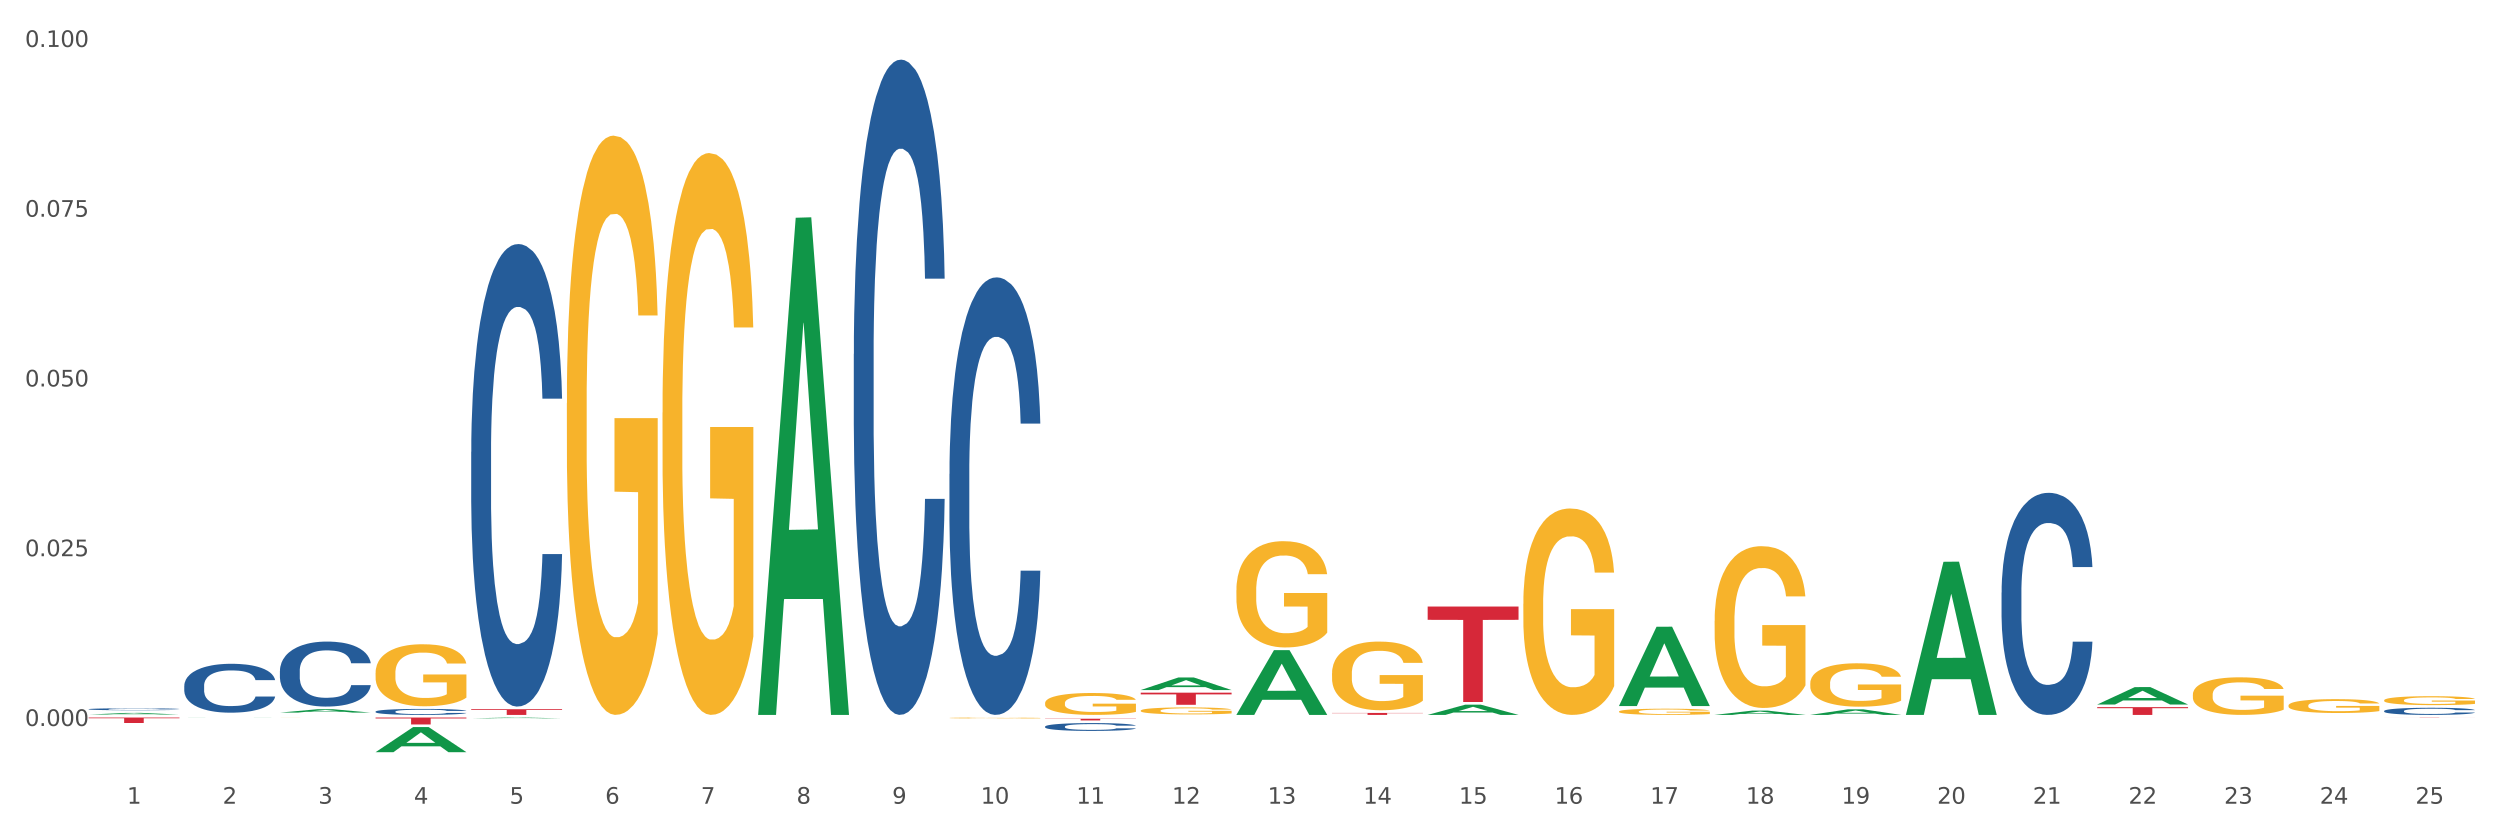 <?xml version="1.0" encoding="utf-8" standalone="no"?>
<!DOCTYPE svg PUBLIC "-//W3C//DTD SVG 1.1//EN"
  "http://www.w3.org/Graphics/SVG/1.1/DTD/svg11.dtd">
<svg xmlns:xlink="http://www.w3.org/1999/xlink" width="1080pt" height="360pt" viewBox="0 0 1080 360" xmlns="http://www.w3.org/2000/svg" version="1.1">
 <rect x="0" y="0" width="1080" height="360" fill="#333333" stroke="none"/>
 <defs>
  <style type="text/css">*{stroke-linejoin: round; stroke-linecap: butt}</style>
 </defs>
 <g id="figure_1">
  <g id="patch_1">
   <path d="M 0 360 
L 1080 360 
L 1080 0 
L 0 0 
z
" style="fill: #ffffff; stroke: #ffffff; stroke-linejoin: miter"/>
  </g>
  <g id="axes_1">
   <g id="matplotlib.axis_1">
    <g id="xtick_1">
     <g id="text_1">
      <!-- 1 -->
      <g style="fill: #4d4d4d" transform="translate(54.856 347.204) scale(0.096 -0.096)">
       <defs>
        <path id="DejaVuSans-31" d="M 794 531 
L 1825 531 
L 1825 4091 
L 703 3866 
L 703 4441 
L 1819 4666 
L 2450 4666 
L 2450 531 
L 3481 531 
L 3481 0 
L 794 0 
L 794 531 
z
" transform="scale(0.016)"/>
       </defs>
       <use xlink:href="#DejaVuSans-31"/>
      </g>
     </g>
    </g>
    <g id="xtick_2">
     <g id="text_2">
      <!-- 2 -->
      <g style="fill: #4d4d4d" transform="translate(96.175 347.204) scale(0.096 -0.096)">
       <defs>
        <path id="DejaVuSans-32" d="M 1228 531 
L 3431 531 
L 3431 0 
L 469 0 
L 469 531 
Q 828 903 1448 1529 
Q 2069 2156 2228 2338 
Q 2531 2678 2651 2914 
Q 2772 3150 2772 3378 
Q 2772 3750 2511 3984 
Q 2250 4219 1831 4219 
Q 1534 4219 1204 4116 
Q 875 4013 500 3803 
L 500 4441 
Q 881 4594 1212 4672 
Q 1544 4750 1819 4750 
Q 2544 4750 2975 4387 
Q 3406 4025 3406 3419 
Q 3406 3131 3298 2873 
Q 3191 2616 2906 2266 
Q 2828 2175 2409 1742 
Q 1991 1309 1228 531 
z
" transform="scale(0.016)"/>
       </defs>
       <use xlink:href="#DejaVuSans-32"/>
      </g>
     </g>
    </g>
    <g id="xtick_3">
     <g id="text_3">
      <!-- 3 -->
      <g style="fill: #4d4d4d" transform="translate(137.494 347.204) scale(0.096 -0.096)">
       <defs>
        <path id="DejaVuSans-33" d="M 2597 2516 
Q 3050 2419 3304 2112 
Q 3559 1806 3559 1356 
Q 3559 666 3084 287 
Q 2609 -91 1734 -91 
Q 1441 -91 1130 -33 
Q 819 25 488 141 
L 488 750 
Q 750 597 1062 519 
Q 1375 441 1716 441 
Q 2309 441 2620 675 
Q 2931 909 2931 1356 
Q 2931 1769 2642 2001 
Q 2353 2234 1838 2234 
L 1294 2234 
L 1294 2753 
L 1863 2753 
Q 2328 2753 2575 2939 
Q 2822 3125 2822 3475 
Q 2822 3834 2567 4026 
Q 2313 4219 1838 4219 
Q 1578 4219 1281 4162 
Q 984 4106 628 3988 
L 628 4550 
Q 988 4650 1302 4700 
Q 1616 4750 1894 4750 
Q 2613 4750 3031 4423 
Q 3450 4097 3450 3541 
Q 3450 3153 3228 2886 
Q 3006 2619 2597 2516 
z
" transform="scale(0.016)"/>
       </defs>
       <use xlink:href="#DejaVuSans-33"/>
      </g>
     </g>
    </g>
    <g id="xtick_4">
     <g id="text_4">
      <!-- 4 -->
      <g style="fill: #4d4d4d" transform="translate(178.814 347.204) scale(0.096 -0.096)">
       <defs>
        <path id="DejaVuSans-34" d="M 2419 4116 
L 825 1625 
L 2419 1625 
L 2419 4116 
z
M 2253 4666 
L 3047 4666 
L 3047 1625 
L 3713 1625 
L 3713 1100 
L 3047 1100 
L 3047 0 
L 2419 0 
L 2419 1100 
L 313 1100 
L 313 1709 
L 2253 4666 
z
" transform="scale(0.016)"/>
       </defs>
       <use xlink:href="#DejaVuSans-34"/>
      </g>
     </g>
    </g>
    <g id="xtick_5">
     <g id="text_5">
      <!-- 5 -->
      <g style="fill: #4d4d4d" transform="translate(220.133 347.204) scale(0.096 -0.096)">
       <defs>
        <path id="DejaVuSans-35" d="M 691 4666 
L 3169 4666 
L 3169 4134 
L 1269 4134 
L 1269 2991 
Q 1406 3038 1543 3061 
Q 1681 3084 1819 3084 
Q 2600 3084 3056 2656 
Q 3513 2228 3513 1497 
Q 3513 744 3044 326 
Q 2575 -91 1722 -91 
Q 1428 -91 1123 -41 
Q 819 9 494 109 
L 494 744 
Q 775 591 1075 516 
Q 1375 441 1709 441 
Q 2250 441 2565 725 
Q 2881 1009 2881 1497 
Q 2881 1984 2565 2268 
Q 2250 2553 1709 2553 
Q 1456 2553 1204 2497 
Q 953 2441 691 2322 
L 691 4666 
z
" transform="scale(0.016)"/>
       </defs>
       <use xlink:href="#DejaVuSans-35"/>
      </g>
     </g>
    </g>
    <g id="xtick_6">
     <g id="text_6">
      <!-- 6 -->
      <g style="fill: #4d4d4d" transform="translate(261.452 347.204) scale(0.096 -0.096)">
       <defs>
        <path id="DejaVuSans-36" d="M 2113 2584 
Q 1688 2584 1439 2293 
Q 1191 2003 1191 1497 
Q 1191 994 1439 701 
Q 1688 409 2113 409 
Q 2538 409 2786 701 
Q 3034 994 3034 1497 
Q 3034 2003 2786 2293 
Q 2538 2584 2113 2584 
z
M 3366 4563 
L 3366 3988 
Q 3128 4100 2886 4159 
Q 2644 4219 2406 4219 
Q 1781 4219 1451 3797 
Q 1122 3375 1075 2522 
Q 1259 2794 1537 2939 
Q 1816 3084 2150 3084 
Q 2853 3084 3261 2657 
Q 3669 2231 3669 1497 
Q 3669 778 3244 343 
Q 2819 -91 2113 -91 
Q 1303 -91 875 529 
Q 447 1150 447 2328 
Q 447 3434 972 4092 
Q 1497 4750 2381 4750 
Q 2619 4750 2861 4703 
Q 3103 4656 3366 4563 
z
" transform="scale(0.016)"/>
       </defs>
       <use xlink:href="#DejaVuSans-36"/>
      </g>
     </g>
    </g>
    <g id="xtick_7">
     <g id="text_7">
      <!-- 7 -->
      <g style="fill: #4d4d4d" transform="translate(302.772 347.204) scale(0.096 -0.096)">
       <defs>
        <path id="DejaVuSans-37" d="M 525 4666 
L 3525 4666 
L 3525 4397 
L 1831 0 
L 1172 0 
L 2766 4134 
L 525 4134 
L 525 4666 
z
" transform="scale(0.016)"/>
       </defs>
       <use xlink:href="#DejaVuSans-37"/>
      </g>
     </g>
    </g>
    <g id="xtick_8">
     <g id="text_8">
      <!-- 8 -->
      <g style="fill: #4d4d4d" transform="translate(344.091 347.204) scale(0.096 -0.096)">
       <defs>
        <path id="DejaVuSans-38" d="M 2034 2216 
Q 1584 2216 1326 1975 
Q 1069 1734 1069 1313 
Q 1069 891 1326 650 
Q 1584 409 2034 409 
Q 2484 409 2743 651 
Q 3003 894 3003 1313 
Q 3003 1734 2745 1975 
Q 2488 2216 2034 2216 
z
M 1403 2484 
Q 997 2584 770 2862 
Q 544 3141 544 3541 
Q 544 4100 942 4425 
Q 1341 4750 2034 4750 
Q 2731 4750 3128 4425 
Q 3525 4100 3525 3541 
Q 3525 3141 3298 2862 
Q 3072 2584 2669 2484 
Q 3125 2378 3379 2068 
Q 3634 1759 3634 1313 
Q 3634 634 3220 271 
Q 2806 -91 2034 -91 
Q 1263 -91 848 271 
Q 434 634 434 1313 
Q 434 1759 690 2068 
Q 947 2378 1403 2484 
z
M 1172 3481 
Q 1172 3119 1398 2916 
Q 1625 2713 2034 2713 
Q 2441 2713 2670 2916 
Q 2900 3119 2900 3481 
Q 2900 3844 2670 4047 
Q 2441 4250 2034 4250 
Q 1625 4250 1398 4047 
Q 1172 3844 1172 3481 
z
" transform="scale(0.016)"/>
       </defs>
       <use xlink:href="#DejaVuSans-38"/>
      </g>
     </g>
    </g>
    <g id="xtick_9">
     <g id="text_9">
      <!-- 9 -->
      <g style="fill: #4d4d4d" transform="translate(385.41 347.204) scale(0.096 -0.096)">
       <defs>
        <path id="DejaVuSans-39" d="M 703 97 
L 703 672 
Q 941 559 1184 500 
Q 1428 441 1663 441 
Q 2288 441 2617 861 
Q 2947 1281 2994 2138 
Q 2813 1869 2534 1725 
Q 2256 1581 1919 1581 
Q 1219 1581 811 2004 
Q 403 2428 403 3163 
Q 403 3881 828 4315 
Q 1253 4750 1959 4750 
Q 2769 4750 3195 4129 
Q 3622 3509 3622 2328 
Q 3622 1225 3098 567 
Q 2575 -91 1691 -91 
Q 1453 -91 1209 -44 
Q 966 3 703 97 
z
M 1959 2075 
Q 2384 2075 2632 2365 
Q 2881 2656 2881 3163 
Q 2881 3666 2632 3958 
Q 2384 4250 1959 4250 
Q 1534 4250 1286 3958 
Q 1038 3666 1038 3163 
Q 1038 2656 1286 2365 
Q 1534 2075 1959 2075 
z
" transform="scale(0.016)"/>
       </defs>
       <use xlink:href="#DejaVuSans-39"/>
      </g>
     </g>
    </g>
    <g id="xtick_10">
     <g id="text_10">
      <!-- 10 -->
      <g style="fill: #4d4d4d" transform="translate(423.676 347.204) scale(0.096 -0.096)">
       <defs>
        <path id="DejaVuSans-30" d="M 2034 4250 
Q 1547 4250 1301 3770 
Q 1056 3291 1056 2328 
Q 1056 1369 1301 889 
Q 1547 409 2034 409 
Q 2525 409 2770 889 
Q 3016 1369 3016 2328 
Q 3016 3291 2770 3770 
Q 2525 4250 2034 4250 
z
M 2034 4750 
Q 2819 4750 3233 4129 
Q 3647 3509 3647 2328 
Q 3647 1150 3233 529 
Q 2819 -91 2034 -91 
Q 1250 -91 836 529 
Q 422 1150 422 2328 
Q 422 3509 836 4129 
Q 1250 4750 2034 4750 
z
" transform="scale(0.016)"/>
       </defs>
       <use xlink:href="#DejaVuSans-31"/>
       <use xlink:href="#DejaVuSans-30" transform="translate(63.623 0)"/>
      </g>
     </g>
    </g>
    <g id="xtick_11">
     <g id="text_11">
      <!-- 11 -->
      <g style="fill: #4d4d4d" transform="translate(464.995 347.204) scale(0.096 -0.096)">
       <use xlink:href="#DejaVuSans-31"/>
       <use xlink:href="#DejaVuSans-31" transform="translate(63.623 0)"/>
      </g>
     </g>
    </g>
    <g id="xtick_12">
     <g id="text_12">
      <!-- 12 -->
      <g style="fill: #4d4d4d" transform="translate(506.314 347.204) scale(0.096 -0.096)">
       <use xlink:href="#DejaVuSans-31"/>
       <use xlink:href="#DejaVuSans-32" transform="translate(63.623 0)"/>
      </g>
     </g>
    </g>
    <g id="xtick_13">
     <g id="text_13">
      <!-- 13 -->
      <g style="fill: #4d4d4d" transform="translate(547.634 347.204) scale(0.096 -0.096)">
       <use xlink:href="#DejaVuSans-31"/>
       <use xlink:href="#DejaVuSans-33" transform="translate(63.623 0)"/>
      </g>
     </g>
    </g>
    <g id="xtick_14">
     <g id="text_14">
      <!-- 14 -->
      <g style="fill: #4d4d4d" transform="translate(588.953 347.204) scale(0.096 -0.096)">
       <use xlink:href="#DejaVuSans-31"/>
       <use xlink:href="#DejaVuSans-34" transform="translate(63.623 0)"/>
      </g>
     </g>
    </g>
    <g id="xtick_15">
     <g id="text_15">
      <!-- 15 -->
      <g style="fill: #4d4d4d" transform="translate(630.272 347.204) scale(0.096 -0.096)">
       <use xlink:href="#DejaVuSans-31"/>
       <use xlink:href="#DejaVuSans-35" transform="translate(63.623 0)"/>
      </g>
     </g>
    </g>
    <g id="xtick_16">
     <g id="text_16">
      <!-- 16 -->
      <g style="fill: #4d4d4d" transform="translate(671.591 347.204) scale(0.096 -0.096)">
       <use xlink:href="#DejaVuSans-31"/>
       <use xlink:href="#DejaVuSans-36" transform="translate(63.623 0)"/>
      </g>
     </g>
    </g>
    <g id="xtick_17">
     <g id="text_17">
      <!-- 17 -->
      <g style="fill: #4d4d4d" transform="translate(712.911 347.204) scale(0.096 -0.096)">
       <use xlink:href="#DejaVuSans-31"/>
       <use xlink:href="#DejaVuSans-37" transform="translate(63.623 0)"/>
      </g>
     </g>
    </g>
    <g id="xtick_18">
     <g id="text_18">
      <!-- 18 -->
      <g style="fill: #4d4d4d" transform="translate(754.23 347.204) scale(0.096 -0.096)">
       <use xlink:href="#DejaVuSans-31"/>
       <use xlink:href="#DejaVuSans-38" transform="translate(63.623 0)"/>
      </g>
     </g>
    </g>
    <g id="xtick_19">
     <g id="text_19">
      <!-- 19 -->
      <g style="fill: #4d4d4d" transform="translate(795.549 347.204) scale(0.096 -0.096)">
       <use xlink:href="#DejaVuSans-31"/>
       <use xlink:href="#DejaVuSans-39" transform="translate(63.623 0)"/>
      </g>
     </g>
    </g>
    <g id="xtick_20">
     <g id="text_20">
      <!-- 20 -->
      <g style="fill: #4d4d4d" transform="translate(836.869 347.204) scale(0.096 -0.096)">
       <use xlink:href="#DejaVuSans-32"/>
       <use xlink:href="#DejaVuSans-30" transform="translate(63.623 0)"/>
      </g>
     </g>
    </g>
    <g id="xtick_21">
     <g id="text_21">
      <!-- 21 -->
      <g style="fill: #4d4d4d" transform="translate(878.188 347.204) scale(0.096 -0.096)">
       <use xlink:href="#DejaVuSans-32"/>
       <use xlink:href="#DejaVuSans-31" transform="translate(63.623 0)"/>
      </g>
     </g>
    </g>
    <g id="xtick_22">
     <g id="text_22">
      <!-- 22 -->
      <g style="fill: #4d4d4d" transform="translate(919.507 347.204) scale(0.096 -0.096)">
       <use xlink:href="#DejaVuSans-32"/>
       <use xlink:href="#DejaVuSans-32" transform="translate(63.623 0)"/>
      </g>
     </g>
    </g>
    <g id="xtick_23">
     <g id="text_23">
      <!-- 23 -->
      <g style="fill: #4d4d4d" transform="translate(960.827 347.204) scale(0.096 -0.096)">
       <use xlink:href="#DejaVuSans-32"/>
       <use xlink:href="#DejaVuSans-33" transform="translate(63.623 0)"/>
      </g>
     </g>
    </g>
    <g id="xtick_24">
     <g id="text_24">
      <!-- 24 -->
      <g style="fill: #4d4d4d" transform="translate(1002.146 347.204) scale(0.096 -0.096)">
       <use xlink:href="#DejaVuSans-32"/>
       <use xlink:href="#DejaVuSans-34" transform="translate(63.623 0)"/>
      </g>
     </g>
    </g>
    <g id="xtick_25">
     <g id="text_25">
      <!-- 25 -->
      <g style="fill: #4d4d4d" transform="translate(1043.465 347.204) scale(0.096 -0.096)">
       <use xlink:href="#DejaVuSans-32"/>
       <use xlink:href="#DejaVuSans-35" transform="translate(63.623 0)"/>
      </g>
     </g>
    </g>
    <g id="xtick_26"/>
    <g id="xtick_27"/>
    <g id="xtick_28"/>
    <g id="xtick_29"/>
    <g id="xtick_30"/>
    <g id="xtick_31"/>
    <g id="xtick_32"/>
    <g id="xtick_33"/>
    <g id="xtick_34"/>
    <g id="xtick_35"/>
    <g id="xtick_36"/>
    <g id="xtick_37"/>
    <g id="xtick_38"/>
    <g id="xtick_39"/>
    <g id="xtick_40"/>
    <g id="xtick_41"/>
    <g id="xtick_42"/>
    <g id="xtick_43"/>
    <g id="xtick_44"/>
    <g id="xtick_45"/>
    <g id="xtick_46"/>
    <g id="xtick_47"/>
    <g id="xtick_48"/>
    <g id="xtick_49"/>
   </g>
   <g id="matplotlib.axis_2">
    <g id="ytick_1">
     <g id="text_26">
      <!-- 0.000 -->
      <g style="fill: #4d4d4d" transform="translate(10.8 313.623) scale(0.096 -0.096)">
       <defs>
        <path id="DejaVuSans-2e" d="M 684 794 
L 1344 794 
L 1344 0 
L 684 0 
L 684 794 
z
" transform="scale(0.016)"/>
       </defs>
       <use xlink:href="#DejaVuSans-30"/>
       <use xlink:href="#DejaVuSans-2e" transform="translate(63.623 0)"/>
       <use xlink:href="#DejaVuSans-30" transform="translate(95.41 0)"/>
       <use xlink:href="#DejaVuSans-30" transform="translate(159.033 0)"/>
       <use xlink:href="#DejaVuSans-30" transform="translate(222.656 0)"/>
      </g>
     </g>
    </g>
    <g id="ytick_2">
     <g id="text_27">
      <!-- 0.025 -->
      <g style="fill: #4d4d4d" transform="translate(10.8 240.289) scale(0.096 -0.096)">
       <use xlink:href="#DejaVuSans-30"/>
       <use xlink:href="#DejaVuSans-2e" transform="translate(63.623 0)"/>
       <use xlink:href="#DejaVuSans-30" transform="translate(95.41 0)"/>
       <use xlink:href="#DejaVuSans-32" transform="translate(159.033 0)"/>
       <use xlink:href="#DejaVuSans-35" transform="translate(222.656 0)"/>
      </g>
     </g>
    </g>
    <g id="ytick_3">
     <g id="text_28">
      <!-- 0.050 -->
      <g style="fill: #4d4d4d" transform="translate(10.8 166.956) scale(0.096 -0.096)">
       <use xlink:href="#DejaVuSans-30"/>
       <use xlink:href="#DejaVuSans-2e" transform="translate(63.623 0)"/>
       <use xlink:href="#DejaVuSans-30" transform="translate(95.41 0)"/>
       <use xlink:href="#DejaVuSans-35" transform="translate(159.033 0)"/>
       <use xlink:href="#DejaVuSans-30" transform="translate(222.656 0)"/>
      </g>
     </g>
    </g>
    <g id="ytick_4">
     <g id="text_29">
      <!-- 0.075 -->
      <g style="fill: #4d4d4d" transform="translate(10.8 93.622) scale(0.096 -0.096)">
       <use xlink:href="#DejaVuSans-30"/>
       <use xlink:href="#DejaVuSans-2e" transform="translate(63.623 0)"/>
       <use xlink:href="#DejaVuSans-30" transform="translate(95.41 0)"/>
       <use xlink:href="#DejaVuSans-37" transform="translate(159.033 0)"/>
       <use xlink:href="#DejaVuSans-35" transform="translate(222.656 0)"/>
      </g>
     </g>
    </g>
    <g id="ytick_5">
     <g id="text_30">
      <!-- 0.100 -->
      <g style="fill: #4d4d4d" transform="translate(10.8 20.289) scale(0.096 -0.096)">
       <use xlink:href="#DejaVuSans-30"/>
       <use xlink:href="#DejaVuSans-2e" transform="translate(63.623 0)"/>
       <use xlink:href="#DejaVuSans-31" transform="translate(95.41 0)"/>
       <use xlink:href="#DejaVuSans-30" transform="translate(159.033 0)"/>
       <use xlink:href="#DejaVuSans-30" transform="translate(222.656 0)"/>
      </g>
     </g>
    </g>
    <g id="ytick_6"/>
    <g id="ytick_7"/>
    <g id="ytick_8"/>
    <g id="ytick_9"/>
   </g>
   <g id="PolyCollection_1">
    <path d="M 38.283 308.691 
L 38.323 308.69 
L 54.51 307.973 
L 61.228 307.972 
L 77.536 308.692 
L 69.767 308.692 
L 66.246 308.525 
L 49.533 308.525 
L 49.412 308.527 
L 46.012 308.692 
L 38.283 308.692 
L 38.283 308.691 
L 51.637 308.425 
L 64.142 308.424 
L 57.95 308.126 
L 57.869 308.124 
L 57.788 308.126 
L 51.597 308.424 
L 51.637 308.425 
L 38.283 308.691 
z
" clip-path="url(#pd467ba705b)" style="fill: #109648"/>
    <path d="M 79.602 310.048 
L 79.643 310.048 
L 95.83 310.034 
L 102.547 310.034 
L 118.856 310.048 
L 111.086 310.048 
L 107.565 310.045 
L 90.852 310.045 
L 90.731 310.045 
L 87.332 310.048 
L 79.602 310.048 
L 79.602 310.048 
L 92.957 310.043 
L 105.461 310.043 
L 99.269 310.037 
L 99.189 310.037 
L 99.108 310.037 
L 92.916 310.043 
L 92.957 310.043 
L 79.602 310.048 
z
" clip-path="url(#pd467ba705b)" style="fill: #109648"/>
    <path d="M 120.922 307.847 
L 120.962 307.846 
L 137.149 306.379 
L 143.867 306.378 
L 160.175 307.85 
L 152.405 307.85 
L 148.885 307.507 
L 132.172 307.507 
L 132.05 307.513 
L 128.651 307.85 
L 120.922 307.85 
L 120.922 307.847 
L 134.276 307.303 
L 146.78 307.301 
L 140.589 306.692 
L 140.508 306.689 
L 140.427 306.693 
L 134.235 307.301 
L 134.276 307.303 
L 120.922 307.847 
z
" clip-path="url(#pd467ba705b)" style="fill: #109648"/>
    <path d="M 162.241 324.929 
L 162.281 324.919 
L 178.468 314.103 
L 185.186 314.093 
L 201.494 324.95 
L 193.725 324.95 
L 190.204 322.421 
L 173.491 322.421 
L 173.369 322.462 
L 169.97 324.95 
L 162.241 324.95 
L 162.241 324.929 
L 175.595 320.913 
L 188.1 320.903 
L 181.908 316.407 
L 181.827 316.387 
L 181.746 316.417 
L 175.555 320.903 
L 175.595 320.913 
L 162.241 324.929 
z
" clip-path="url(#pd467ba705b)" style="fill: #109648"/>
    <path d="M 616.753 308.83 
L 616.794 308.826 
L 632.981 304.416 
L 639.698 304.412 
L 656.007 308.838 
L 648.237 308.838 
L 644.716 307.808 
L 628.003 307.808 
L 627.882 307.824 
L 624.483 308.838 
L 616.753 308.838 
L 616.753 308.83 
L 630.108 307.192 
L 642.612 307.188 
L 636.421 305.355 
L 636.34 305.347 
L 636.259 305.359 
L 630.067 307.188 
L 630.108 307.192 
L 616.753 308.83 
z
" clip-path="url(#pd467ba705b)" style="fill: #109648"/>
    <path d="M 740.711 308.835 
L 740.752 308.833 
L 756.939 306.982 
L 763.656 306.98 
L 779.965 308.838 
L 772.195 308.838 
L 768.674 308.406 
L 751.961 308.406 
L 751.84 308.413 
L 748.441 308.838 
L 740.711 308.838 
L 740.711 308.835 
L 754.066 308.147 
L 766.57 308.146 
L 760.379 307.376 
L 760.298 307.373 
L 760.217 307.378 
L 754.025 308.146 
L 754.066 308.147 
L 740.711 308.835 
z
" clip-path="url(#pd467ba705b)" style="fill: #109648"/>
    <path d="M 699.392 304.954 
L 699.433 304.922 
L 715.62 270.759 
L 722.337 270.727 
L 738.645 305.018 
L 730.876 305.018 
L 727.355 297.033 
L 710.642 297.033 
L 710.521 297.162 
L 707.121 305.018 
L 699.392 305.018 
L 699.392 304.954 
L 712.746 292.267 
L 725.251 292.235 
L 719.059 278.036 
L 718.978 277.971 
L 718.897 278.068 
L 712.706 292.235 
L 712.746 292.267 
L 699.392 304.954 
z
" clip-path="url(#pd467ba705b)" style="fill: #109648"/>
    <path d="M 782.031 308.834 
L 782.071 308.832 
L 798.258 306.434 
L 804.976 306.432 
L 821.284 308.838 
L 813.514 308.838 
L 809.994 308.278 
L 793.281 308.278 
L 793.159 308.287 
L 789.76 308.838 
L 782.031 308.838 
L 782.031 308.834 
L 795.385 307.944 
L 807.889 307.941 
L 801.698 306.945 
L 801.617 306.94 
L 801.536 306.947 
L 795.345 307.941 
L 795.385 307.944 
L 782.031 308.834 
z
" clip-path="url(#pd467ba705b)" style="fill: #109648"/>
    <path d="M 410.157 204.754 
L 410.203 204.581 
L 410.203 199.748 
L 410.342 193.189 
L 410.853 181.106 
L 411.502 171.958 
L 412.616 161.256 
L 413.219 156.768 
L 414.008 151.762 
L 415.632 143.649 
L 417.488 136.745 
L 418.787 132.947 
L 419.761 130.531 
L 421.942 126.216 
L 423.195 124.317 
L 424.494 122.763 
L 425.608 121.728 
L 427.464 120.519 
L 428.948 120.002 
L 430.665 119.829 
L 432.103 120.002 
L 434.006 120.692 
L 436.79 122.763 
L 437.857 123.972 
L 439.295 126.043 
L 440.78 128.805 
L 441.986 131.567 
L 443.378 135.537 
L 444.817 140.715 
L 446.209 147.274 
L 447.183 153.316 
L 447.972 159.702 
L 448.668 167.47 
L 449.178 175.928 
L 449.41 183.005 
L 440.919 183.005 
L 440.687 176.618 
L 440.223 169.714 
L 439.759 165.053 
L 439.249 161.256 
L 438.46 156.94 
L 437.764 154.179 
L 436.604 150.899 
L 435.537 148.828 
L 434.655 147.619 
L 433.588 146.584 
L 431.315 145.548 
L 429.691 145.548 
L 428.67 145.893 
L 427.417 146.756 
L 426.35 147.965 
L 425.097 150.036 
L 424.123 152.28 
L 423.149 155.214 
L 422.592 157.286 
L 421.757 161.083 
L 421.2 164.19 
L 420.457 169.541 
L 420.04 173.338 
L 419.297 183.177 
L 418.973 190.427 
L 418.833 195.433 
L 418.741 200.956 
L 418.741 227.884 
L 419.019 239.966 
L 419.251 245.145 
L 419.622 251.014 
L 420.318 258.609 
L 421.339 266.031 
L 422.406 271.382 
L 423.288 274.661 
L 424.123 277.078 
L 424.958 278.977 
L 425.979 280.703 
L 426.814 281.738 
L 428.067 282.774 
L 429.552 283.292 
L 430.712 283.292 
L 433.078 282.429 
L 434.145 281.566 
L 435.166 280.358 
L 436.279 278.459 
L 437.161 276.387 
L 437.671 274.834 
L 438.507 271.554 
L 439.156 268.102 
L 439.713 264.132 
L 440.084 260.68 
L 440.502 255.502 
L 440.826 249.633 
L 440.919 246.526 
L 449.41 246.526 
L 449.225 252.74 
L 448.9 258.781 
L 448.25 266.894 
L 447.74 271.554 
L 446.951 277.251 
L 446.116 282.084 
L 444.956 287.435 
L 443.889 291.405 
L 442.775 294.857 
L 441.569 297.964 
L 439.388 302.279 
L 438.599 303.487 
L 436.929 305.559 
L 435.63 306.767 
L 433.727 307.975 
L 431.779 308.666 
L 429.737 308.838 
L 427.928 308.493 
L 425.932 307.458 
L 424.68 306.422 
L 423.288 304.868 
L 421.664 302.452 
L 420.133 299.517 
L 418.694 296.065 
L 417.349 292.095 
L 416.096 287.607 
L 414.472 280.185 
L 413.266 272.935 
L 412.384 266.203 
L 411.781 260.507 
L 411.178 253.258 
L 410.853 248.252 
L 410.342 236.169 
L 410.157 224.949 
L 410.157 204.754 
z
" clip-path="url(#pd467ba705b)" style="fill: #255c99"/>
    <path d="M 368.838 152.951 
L 368.884 152.693 
L 368.884 145.454 
L 369.023 135.63 
L 369.534 117.534 
L 370.183 103.832 
L 371.297 87.804 
L 371.9 81.083 
L 372.689 73.586 
L 374.313 61.435 
L 376.169 51.094 
L 377.468 45.407 
L 378.442 41.788 
L 380.623 35.325 
L 381.876 32.481 
L 383.175 30.154 
L 384.288 28.603 
L 386.144 26.794 
L 387.629 26.018 
L 389.346 25.759 
L 390.784 26.018 
L 392.687 27.052 
L 395.47 30.154 
L 396.538 31.964 
L 397.976 35.066 
L 399.461 39.203 
L 400.667 43.339 
L 402.059 49.285 
L 403.497 57.04 
L 404.889 66.864 
L 405.864 75.912 
L 406.653 85.478 
L 407.349 97.111 
L 407.859 109.778 
L 408.091 120.378 
L 399.6 120.378 
L 399.368 110.812 
L 398.904 100.472 
L 398.44 93.492 
L 397.93 87.804 
L 397.141 81.341 
L 396.445 77.205 
L 395.285 72.293 
L 394.218 69.191 
L 393.336 67.381 
L 392.269 65.83 
L 389.995 64.279 
L 388.371 64.279 
L 387.351 64.796 
L 386.098 66.089 
L 385.031 67.898 
L 383.778 71 
L 382.804 74.361 
L 381.829 78.756 
L 381.272 81.858 
L 380.437 87.546 
L 379.88 92.199 
L 379.138 100.213 
L 378.72 105.901 
L 377.978 120.636 
L 377.653 131.494 
L 377.514 138.991 
L 377.421 147.264 
L 377.421 187.593 
L 377.7 205.689 
L 377.932 213.445 
L 378.303 222.234 
L 378.999 233.609 
L 380.02 244.726 
L 381.087 252.74 
L 381.968 257.652 
L 382.804 261.271 
L 383.639 264.115 
L 384.66 266.7 
L 385.495 268.251 
L 386.747 269.802 
L 388.232 270.578 
L 389.392 270.578 
L 391.759 269.285 
L 392.826 267.992 
L 393.846 266.183 
L 394.96 263.339 
L 395.842 260.237 
L 396.352 257.91 
L 397.187 252.998 
L 397.837 247.828 
L 398.394 241.882 
L 398.765 236.711 
L 399.182 228.956 
L 399.507 220.166 
L 399.6 215.513 
L 408.091 215.513 
L 407.905 224.82 
L 407.581 233.868 
L 406.931 246.018 
L 406.421 252.998 
L 405.632 261.529 
L 404.797 268.768 
L 403.637 276.782 
L 402.569 282.728 
L 401.456 287.898 
L 400.25 292.552 
L 398.069 299.015 
L 397.28 300.824 
L 395.61 303.927 
L 394.31 305.736 
L 392.408 307.546 
L 390.459 308.58 
L 388.418 308.838 
L 386.608 308.321 
L 384.613 306.77 
L 383.36 305.219 
L 381.968 302.892 
L 380.344 299.273 
L 378.813 294.878 
L 377.375 289.708 
L 376.029 283.762 
L 374.777 277.041 
L 373.153 265.924 
L 371.946 255.066 
L 371.065 244.984 
L 370.462 236.453 
L 369.858 225.595 
L 369.534 218.098 
L 369.023 200.002 
L 368.838 183.198 
L 368.838 152.951 
z
" clip-path="url(#pd467ba705b)" style="fill: #255c99"/>
    <path d="M 203.56 195.21 
L 203.607 195.028 
L 203.607 189.918 
L 203.746 182.984 
L 204.256 170.211 
L 204.906 160.539 
L 206.019 149.225 
L 206.623 144.481 
L 207.411 139.189 
L 209.035 130.613 
L 210.891 123.313 
L 212.19 119.299 
L 213.165 116.744 
L 215.346 112.182 
L 216.598 110.175 
L 217.897 108.533 
L 219.011 107.438 
L 220.867 106.16 
L 222.352 105.613 
L 224.069 105.43 
L 225.507 105.613 
L 227.409 106.343 
L 230.193 108.533 
L 231.26 109.81 
L 232.699 112 
L 234.183 114.919 
L 235.39 117.839 
L 236.782 122.036 
L 238.22 127.51 
L 239.612 134.445 
L 240.586 140.831 
L 241.375 147.583 
L 242.071 155.795 
L 242.582 164.736 
L 242.814 172.218 
L 234.323 172.218 
L 234.091 165.466 
L 233.627 158.167 
L 233.163 153.24 
L 232.652 149.225 
L 231.864 144.663 
L 231.168 141.744 
L 230.008 138.277 
L 228.94 136.087 
L 228.059 134.81 
L 226.992 133.715 
L 224.718 132.62 
L 223.094 132.62 
L 222.073 132.985 
L 220.821 133.897 
L 219.753 135.175 
L 218.501 137.364 
L 217.526 139.737 
L 216.552 142.839 
L 215.995 145.028 
L 215.16 149.043 
L 214.603 152.328 
L 213.861 157.984 
L 213.443 161.999 
L 212.701 172.4 
L 212.376 180.065 
L 212.237 185.356 
L 212.144 191.196 
L 212.144 219.663 
L 212.422 232.436 
L 212.654 237.91 
L 213.026 244.115 
L 213.722 252.144 
L 214.742 259.991 
L 215.81 265.647 
L 216.691 269.114 
L 217.526 271.669 
L 218.361 273.676 
L 219.382 275.501 
L 220.217 276.596 
L 221.47 277.691 
L 222.955 278.238 
L 224.115 278.238 
L 226.481 277.326 
L 227.548 276.414 
L 228.569 275.136 
L 229.683 273.129 
L 230.564 270.939 
L 231.075 269.297 
L 231.91 265.83 
L 232.56 262.18 
L 233.116 257.983 
L 233.487 254.334 
L 233.905 248.859 
L 234.23 242.655 
L 234.323 239.37 
L 242.814 239.37 
L 242.628 245.94 
L 242.303 252.326 
L 241.654 260.903 
L 241.143 265.83 
L 240.354 271.852 
L 239.519 276.961 
L 238.359 282.618 
L 237.292 286.815 
L 236.179 290.465 
L 234.972 293.749 
L 232.791 298.311 
L 232.003 299.589 
L 230.332 301.778 
L 229.033 303.056 
L 227.131 304.333 
L 225.182 305.063 
L 223.141 305.245 
L 221.331 304.88 
L 219.336 303.786 
L 218.083 302.691 
L 216.691 301.048 
L 215.067 298.494 
L 213.536 295.392 
L 212.098 291.742 
L 210.752 287.545 
L 209.499 282.8 
L 207.875 274.954 
L 206.669 267.29 
L 205.787 260.173 
L 205.184 254.151 
L 204.581 246.487 
L 204.256 241.195 
L 203.746 228.422 
L 203.56 216.56 
L 203.56 195.21 
z
" clip-path="url(#pd467ba705b)" style="fill: #255c99"/>
    <path d="M 162.241 307.41 
L 162.287 307.408 
L 162.287 307.342 
L 162.427 307.252 
L 162.937 307.086 
L 163.587 306.96 
L 164.7 306.814 
L 165.303 306.752 
L 166.092 306.683 
L 167.716 306.572 
L 169.572 306.477 
L 170.871 306.425 
L 171.845 306.392 
L 174.026 306.333 
L 175.279 306.307 
L 176.578 306.286 
L 177.692 306.271 
L 179.548 306.255 
L 181.032 306.248 
L 182.749 306.245 
L 184.188 306.248 
L 186.09 306.257 
L 188.874 306.286 
L 189.941 306.302 
L 191.379 306.331 
L 192.864 306.368 
L 194.071 306.406 
L 195.462 306.461 
L 196.901 306.532 
L 198.293 306.622 
L 199.267 306.705 
L 200.056 306.792 
L 200.752 306.899 
L 201.262 307.015 
L 201.494 307.112 
L 193.003 307.112 
L 192.771 307.024 
L 192.307 306.93 
L 191.843 306.866 
L 191.333 306.814 
L 190.544 306.754 
L 189.848 306.717 
L 188.688 306.672 
L 187.621 306.643 
L 186.74 306.627 
L 185.672 306.612 
L 183.399 306.598 
L 181.775 306.598 
L 180.754 306.603 
L 179.501 306.615 
L 178.434 306.631 
L 177.181 306.66 
L 176.207 306.69 
L 175.233 306.731 
L 174.676 306.759 
L 173.841 306.811 
L 173.284 306.854 
L 172.541 306.927 
L 172.124 306.979 
L 171.382 307.114 
L 171.057 307.214 
L 170.918 307.283 
L 170.825 307.358 
L 170.825 307.728 
L 171.103 307.894 
L 171.335 307.965 
L 171.706 308.045 
L 172.402 308.149 
L 173.423 308.251 
L 174.49 308.325 
L 175.372 308.37 
L 176.207 308.403 
L 177.042 308.429 
L 178.063 308.452 
L 178.898 308.467 
L 180.151 308.481 
L 181.636 308.488 
L 182.796 308.488 
L 185.162 308.476 
L 186.229 308.464 
L 187.25 308.448 
L 188.363 308.422 
L 189.245 308.393 
L 189.755 308.372 
L 190.591 308.327 
L 191.24 308.28 
L 191.797 308.225 
L 192.168 308.178 
L 192.586 308.107 
L 192.911 308.026 
L 193.003 307.984 
L 201.494 307.984 
L 201.309 308.069 
L 200.984 308.152 
L 200.334 308.263 
L 199.824 308.327 
L 199.035 308.405 
L 198.2 308.471 
L 197.04 308.545 
L 195.973 308.599 
L 194.859 308.647 
L 193.653 308.689 
L 191.472 308.748 
L 190.683 308.765 
L 189.013 308.793 
L 187.714 308.81 
L 185.812 308.827 
L 183.863 308.836 
L 181.821 308.838 
L 180.012 308.834 
L 178.017 308.819 
L 176.764 308.805 
L 175.372 308.784 
L 173.748 308.751 
L 172.217 308.711 
L 170.778 308.663 
L 169.433 308.609 
L 168.18 308.547 
L 166.556 308.445 
L 165.35 308.346 
L 164.468 308.253 
L 163.865 308.175 
L 163.262 308.076 
L 162.937 308.007 
L 162.427 307.841 
L 162.241 307.687 
L 162.241 307.41 
z
" clip-path="url(#pd467ba705b)" style="fill: #255c99"/>
    <path d="M 120.922 289.776 
L 120.968 289.75 
L 120.968 289.032 
L 121.107 288.057 
L 121.618 286.262 
L 122.267 284.903 
L 123.381 283.313 
L 123.984 282.646 
L 124.773 281.902 
L 126.397 280.697 
L 128.253 279.671 
L 129.552 279.106 
L 130.526 278.747 
L 132.707 278.106 
L 133.96 277.824 
L 135.259 277.593 
L 136.372 277.439 
L 138.228 277.26 
L 139.713 277.183 
L 141.43 277.157 
L 142.868 277.183 
L 144.771 277.286 
L 147.555 277.593 
L 148.622 277.773 
L 150.06 278.081 
L 151.545 278.491 
L 152.751 278.901 
L 154.143 279.491 
L 155.582 280.261 
L 156.973 281.235 
L 157.948 282.133 
L 158.737 283.082 
L 159.433 284.236 
L 159.943 285.493 
L 160.175 286.544 
L 151.684 286.544 
L 151.452 285.595 
L 150.988 284.569 
L 150.524 283.877 
L 150.014 283.313 
L 149.225 282.671 
L 148.529 282.261 
L 147.369 281.774 
L 146.302 281.466 
L 145.42 281.287 
L 144.353 281.133 
L 142.079 280.979 
L 140.456 280.979 
L 139.435 281.03 
L 138.182 281.158 
L 137.115 281.338 
L 135.862 281.646 
L 134.888 281.979 
L 133.913 282.415 
L 133.357 282.723 
L 132.521 283.287 
L 131.965 283.749 
L 131.222 284.544 
L 130.805 285.108 
L 130.062 286.57 
L 129.737 287.647 
L 129.598 288.391 
L 129.505 289.212 
L 129.505 293.213 
L 129.784 295.008 
L 130.016 295.777 
L 130.387 296.649 
L 131.083 297.778 
L 132.104 298.881 
L 133.171 299.676 
L 134.052 300.163 
L 134.888 300.522 
L 135.723 300.804 
L 136.744 301.061 
L 137.579 301.215 
L 138.832 301.368 
L 140.316 301.445 
L 141.476 301.445 
L 143.843 301.317 
L 144.91 301.189 
L 145.931 301.009 
L 147.044 300.727 
L 147.926 300.419 
L 148.436 300.189 
L 149.271 299.701 
L 149.921 299.188 
L 150.478 298.599 
L 150.849 298.086 
L 151.266 297.316 
L 151.591 296.444 
L 151.684 295.982 
L 160.175 295.982 
L 159.989 296.906 
L 159.665 297.803 
L 159.015 299.009 
L 158.505 299.701 
L 157.716 300.548 
L 156.881 301.266 
L 155.721 302.061 
L 154.654 302.651 
L 153.54 303.164 
L 152.334 303.625 
L 150.153 304.267 
L 149.364 304.446 
L 147.694 304.754 
L 146.395 304.933 
L 144.492 305.113 
L 142.543 305.216 
L 140.502 305.241 
L 138.692 305.19 
L 136.697 305.036 
L 135.444 304.882 
L 134.052 304.651 
L 132.429 304.292 
L 130.897 303.856 
L 129.459 303.343 
L 128.113 302.753 
L 126.861 302.087 
L 125.237 300.984 
L 124.03 299.907 
L 123.149 298.906 
L 122.546 298.06 
L 121.942 296.983 
L 121.618 296.239 
L 121.107 294.444 
L 120.922 292.777 
L 120.922 289.776 
z
" clip-path="url(#pd467ba705b)" style="fill: #255c99"/>
    <path d="M 79.602 296.247 
L 79.649 296.228 
L 79.649 295.688 
L 79.788 294.955 
L 80.298 293.604 
L 80.948 292.582 
L 82.061 291.386 
L 82.665 290.884 
L 83.453 290.325 
L 85.077 289.418 
L 86.933 288.646 
L 88.232 288.222 
L 89.207 287.952 
L 91.388 287.469 
L 92.64 287.257 
L 93.94 287.084 
L 95.053 286.968 
L 96.909 286.833 
L 98.394 286.775 
L 100.111 286.756 
L 101.549 286.775 
L 103.451 286.852 
L 106.235 287.084 
L 107.302 287.219 
L 108.741 287.45 
L 110.226 287.759 
L 111.432 288.067 
L 112.824 288.511 
L 114.262 289.09 
L 115.654 289.823 
L 116.629 290.498 
L 117.417 291.212 
L 118.113 292.08 
L 118.624 293.025 
L 118.856 293.816 
L 110.365 293.816 
L 110.133 293.103 
L 109.669 292.331 
L 109.205 291.81 
L 108.694 291.386 
L 107.906 290.903 
L 107.21 290.595 
L 106.05 290.228 
L 104.982 289.997 
L 104.101 289.862 
L 103.034 289.746 
L 100.76 289.63 
L 99.136 289.63 
L 98.115 289.669 
L 96.863 289.765 
L 95.795 289.9 
L 94.543 290.132 
L 93.568 290.382 
L 92.594 290.71 
L 92.037 290.942 
L 91.202 291.366 
L 90.645 291.714 
L 89.903 292.312 
L 89.485 292.736 
L 88.743 293.836 
L 88.418 294.646 
L 88.279 295.205 
L 88.186 295.823 
L 88.186 298.832 
L 88.464 300.183 
L 88.696 300.761 
L 89.068 301.417 
L 89.764 302.266 
L 90.784 303.096 
L 91.852 303.694 
L 92.733 304.06 
L 93.568 304.33 
L 94.404 304.542 
L 95.424 304.735 
L 96.259 304.851 
L 97.512 304.967 
L 98.997 305.025 
L 100.157 305.025 
L 102.523 304.928 
L 103.59 304.832 
L 104.611 304.697 
L 105.725 304.485 
L 106.606 304.253 
L 107.117 304.079 
L 107.952 303.713 
L 108.602 303.327 
L 109.158 302.883 
L 109.53 302.498 
L 109.947 301.919 
L 110.272 301.263 
L 110.365 300.916 
L 118.856 300.916 
L 118.67 301.61 
L 118.345 302.285 
L 117.696 303.192 
L 117.185 303.713 
L 116.397 304.35 
L 115.561 304.89 
L 114.401 305.488 
L 113.334 305.931 
L 112.221 306.317 
L 111.014 306.665 
L 108.834 307.147 
L 108.045 307.282 
L 106.374 307.513 
L 105.075 307.648 
L 103.173 307.783 
L 101.224 307.861 
L 99.183 307.88 
L 97.373 307.841 
L 95.378 307.726 
L 94.125 307.61 
L 92.733 307.436 
L 91.109 307.166 
L 89.578 306.838 
L 88.14 306.452 
L 86.794 306.009 
L 85.541 305.507 
L 83.917 304.678 
L 82.711 303.867 
L 81.829 303.115 
L 81.226 302.478 
L 80.623 301.668 
L 80.298 301.109 
L 79.788 299.758 
L 79.602 298.504 
L 79.602 296.247 
z
" clip-path="url(#pd467ba705b)" style="fill: #255c99"/>
    <path d="M 38.283 306.362 
L 38.329 306.361 
L 38.329 306.339 
L 38.469 306.309 
L 38.979 306.254 
L 39.629 306.212 
L 40.742 306.164 
L 41.345 306.143 
L 42.134 306.12 
L 43.758 306.083 
L 45.614 306.052 
L 46.913 306.035 
L 47.888 306.024 
L 50.068 306.004 
L 51.321 305.995 
L 52.62 305.988 
L 53.734 305.984 
L 55.59 305.978 
L 57.074 305.976 
L 58.791 305.975 
L 60.23 305.976 
L 62.132 305.979 
L 64.916 305.988 
L 65.983 305.994 
L 67.421 306.003 
L 68.906 306.016 
L 70.113 306.028 
L 71.505 306.047 
L 72.943 306.07 
L 74.335 306.1 
L 75.309 306.127 
L 76.098 306.156 
L 76.794 306.192 
L 77.304 306.23 
L 77.536 306.263 
L 69.045 306.263 
L 68.813 306.233 
L 68.349 306.202 
L 67.885 306.181 
L 67.375 306.164 
L 66.586 306.144 
L 65.89 306.131 
L 64.73 306.116 
L 63.663 306.107 
L 62.782 306.102 
L 61.714 306.097 
L 59.441 306.092 
L 57.817 306.092 
L 56.796 306.094 
L 55.543 306.098 
L 54.476 306.103 
L 53.223 306.113 
L 52.249 306.123 
L 51.275 306.136 
L 50.718 306.146 
L 49.883 306.163 
L 49.326 306.177 
L 48.584 306.201 
L 48.166 306.219 
L 47.424 306.263 
L 47.099 306.296 
L 46.96 306.319 
L 46.867 306.344 
L 46.867 306.467 
L 47.145 306.522 
L 47.377 306.545 
L 47.748 306.572 
L 48.444 306.607 
L 49.465 306.64 
L 50.532 306.665 
L 51.414 306.68 
L 52.249 306.691 
L 53.084 306.699 
L 54.105 306.707 
L 54.94 306.712 
L 56.193 306.717 
L 57.678 306.719 
L 58.838 306.719 
L 61.204 306.715 
L 62.271 306.711 
L 63.292 306.706 
L 64.406 306.697 
L 65.287 306.688 
L 65.797 306.68 
L 66.633 306.666 
L 67.282 306.65 
L 67.839 306.632 
L 68.21 306.616 
L 68.628 306.592 
L 68.953 306.566 
L 69.045 306.552 
L 77.536 306.552 
L 77.351 306.58 
L 77.026 306.607 
L 76.376 306.644 
L 75.866 306.666 
L 75.077 306.691 
L 74.242 306.713 
L 73.082 306.738 
L 72.015 306.756 
L 70.901 306.772 
L 69.695 306.786 
L 67.514 306.805 
L 66.725 306.811 
L 65.055 306.82 
L 63.756 306.826 
L 61.854 306.831 
L 59.905 306.834 
L 57.863 306.835 
L 56.054 306.834 
L 54.059 306.829 
L 52.806 306.824 
L 51.414 306.817 
L 49.79 306.806 
L 48.259 306.793 
L 46.82 306.777 
L 45.475 306.759 
L 44.222 306.739 
L 42.598 306.705 
L 41.392 306.672 
L 40.51 306.641 
L 39.907 306.615 
L 39.304 306.582 
L 38.979 306.559 
L 38.469 306.504 
L 38.283 306.453 
L 38.283 306.362 
z
" clip-path="url(#pd467ba705b)" style="fill: #255c99"/>
    <path d="M 823.35 308.714 
L 823.391 308.652 
L 839.577 242.687 
L 846.295 242.625 
L 862.603 308.838 
L 854.834 308.838 
L 851.313 293.42 
L 834.6 293.42 
L 834.479 293.668 
L 831.079 308.838 
L 823.35 308.838 
L 823.35 308.714 
L 836.704 284.218 
L 849.209 284.156 
L 843.017 256.738 
L 842.936 256.613 
L 842.855 256.8 
L 836.664 284.156 
L 836.704 284.218 
L 823.35 308.714 
z
" clip-path="url(#pd467ba705b)" style="fill: #109648"/>
    <path d="M 534.115 308.786 
L 534.155 308.76 
L 550.342 280.87 
L 557.06 280.844 
L 573.368 308.838 
L 565.598 308.838 
L 562.078 302.319 
L 545.365 302.319 
L 545.243 302.425 
L 541.844 308.838 
L 534.115 308.838 
L 534.115 308.786 
L 547.469 298.429 
L 559.973 298.403 
L 553.782 286.811 
L 553.701 286.758 
L 553.62 286.837 
L 547.429 298.403 
L 547.469 298.429 
L 534.115 308.786 
z
" clip-path="url(#pd467ba705b)" style="fill: #109648"/>
    <path d="M 492.796 298.093 
L 492.836 298.088 
L 509.023 292.678 
L 515.741 292.672 
L 532.049 298.103 
L 524.279 298.103 
L 520.758 296.839 
L 504.045 296.839 
L 503.924 296.859 
L 500.525 298.103 
L 492.796 298.103 
L 492.796 298.093 
L 506.15 296.084 
L 518.654 296.079 
L 512.463 293.83 
L 512.382 293.82 
L 512.301 293.835 
L 506.109 296.079 
L 506.15 296.084 
L 492.796 298.093 
z
" clip-path="url(#pd467ba705b)" style="fill: #109648"/>
    <path d="M 327.518 308.435 
L 327.559 308.233 
L 343.746 94.069 
L 350.463 93.867 
L 366.772 308.838 
L 359.002 308.838 
L 355.481 258.779 
L 338.768 258.779 
L 338.647 259.587 
L 335.247 308.838 
L 327.518 308.838 
L 327.518 308.435 
L 340.872 228.906 
L 353.377 228.704 
L 347.185 139.688 
L 347.104 139.284 
L 347.024 139.889 
L 340.832 228.704 
L 340.872 228.906 
L 327.518 308.435 
z
" clip-path="url(#pd467ba705b)" style="fill: #109648"/>
    <path d="M 203.56 310.327 
L 203.601 310.326 
L 219.788 309.976 
L 226.505 309.975 
L 242.814 310.327 
L 235.044 310.327 
L 231.523 310.245 
L 214.81 310.245 
L 214.689 310.247 
L 211.29 310.327 
L 203.56 310.327 
L 203.56 310.327 
L 216.915 310.196 
L 229.419 310.196 
L 223.227 310.05 
L 223.146 310.05 
L 223.066 310.051 
L 216.874 310.196 
L 216.915 310.196 
L 203.56 310.327 
z
" clip-path="url(#pd467ba705b)" style="fill: #109648"/>
    <path d="M 905.989 304.337 
L 906.029 304.33 
L 922.216 296.829 
L 928.934 296.821 
L 945.242 304.351 
L 937.472 304.351 
L 933.952 302.597 
L 917.239 302.597 
L 917.117 302.626 
L 913.718 304.351 
L 905.989 304.351 
L 905.989 304.337 
L 919.343 301.551 
L 931.847 301.544 
L 925.656 298.426 
L 925.575 298.412 
L 925.494 298.433 
L 919.302 301.544 
L 919.343 301.551 
L 905.989 304.337 
z
" clip-path="url(#pd467ba705b)" style="fill: #109648"/>
    <path d="M 1029.947 307.139 
L 1029.993 307.136 
L 1029.993 307.057 
L 1030.132 306.95 
L 1030.643 306.753 
L 1031.292 306.604 
L 1032.406 306.429 
L 1033.009 306.356 
L 1033.798 306.274 
L 1035.422 306.141 
L 1037.278 306.029 
L 1038.577 305.967 
L 1039.551 305.927 
L 1041.732 305.857 
L 1042.985 305.826 
L 1044.284 305.8 
L 1045.397 305.783 
L 1047.253 305.764 
L 1048.738 305.755 
L 1050.455 305.752 
L 1051.893 305.755 
L 1053.796 305.767 
L 1056.58 305.8 
L 1057.647 305.82 
L 1059.085 305.854 
L 1060.57 305.899 
L 1061.776 305.944 
L 1063.168 306.009 
L 1064.607 306.093 
L 1065.998 306.201 
L 1066.973 306.299 
L 1067.762 306.403 
L 1068.458 306.53 
L 1068.968 306.668 
L 1069.2 306.784 
L 1060.709 306.784 
L 1060.477 306.68 
L 1060.013 306.567 
L 1059.549 306.491 
L 1059.039 306.429 
L 1058.25 306.358 
L 1057.554 306.313 
L 1056.394 306.26 
L 1055.327 306.226 
L 1054.445 306.206 
L 1053.378 306.189 
L 1051.104 306.172 
L 1049.481 306.172 
L 1048.46 306.178 
L 1047.207 306.192 
L 1046.14 306.212 
L 1044.887 306.246 
L 1043.913 306.282 
L 1042.938 306.33 
L 1042.382 306.364 
L 1041.546 306.426 
L 1040.99 306.477 
L 1040.247 306.564 
L 1039.83 306.626 
L 1039.087 306.787 
L 1038.762 306.905 
L 1038.623 306.987 
L 1038.53 307.077 
L 1038.53 307.517 
L 1038.809 307.714 
L 1039.041 307.798 
L 1039.412 307.894 
L 1040.108 308.018 
L 1041.129 308.139 
L 1042.196 308.227 
L 1043.077 308.28 
L 1043.913 308.32 
L 1044.748 308.351 
L 1045.769 308.379 
L 1046.604 308.396 
L 1047.857 308.413 
L 1049.341 308.421 
L 1050.501 308.421 
L 1052.868 308.407 
L 1053.935 308.393 
L 1054.956 308.373 
L 1056.069 308.342 
L 1056.951 308.309 
L 1057.461 308.283 
L 1058.296 308.23 
L 1058.946 308.173 
L 1059.503 308.108 
L 1059.874 308.052 
L 1060.291 307.968 
L 1060.616 307.872 
L 1060.709 307.821 
L 1069.2 307.821 
L 1069.014 307.922 
L 1068.69 308.021 
L 1068.04 308.154 
L 1067.53 308.23 
L 1066.741 308.323 
L 1065.906 308.402 
L 1064.746 308.489 
L 1063.679 308.554 
L 1062.565 308.61 
L 1061.359 308.661 
L 1059.178 308.731 
L 1058.389 308.751 
L 1056.719 308.785 
L 1055.42 308.805 
L 1053.517 308.824 
L 1051.568 308.836 
L 1049.527 308.838 
L 1047.717 308.833 
L 1045.722 308.816 
L 1044.469 308.799 
L 1043.077 308.774 
L 1041.454 308.734 
L 1039.922 308.686 
L 1038.484 308.63 
L 1037.138 308.565 
L 1035.886 308.492 
L 1034.262 308.371 
L 1033.055 308.252 
L 1032.174 308.142 
L 1031.571 308.049 
L 1030.967 307.931 
L 1030.643 307.849 
L 1030.132 307.652 
L 1029.947 307.469 
L 1029.947 307.139 
z
" clip-path="url(#pd467ba705b)" style="fill: #255c99"/>
    <path d="M 864.669 256.004 
L 864.716 255.917 
L 864.716 253.463 
L 864.855 250.134 
L 865.365 244 
L 866.015 239.357 
L 867.129 233.924 
L 867.732 231.646 
L 868.52 229.105 
L 870.144 224.987 
L 872 221.482 
L 873.3 219.555 
L 874.274 218.328 
L 876.455 216.138 
L 877.707 215.174 
L 879.007 214.385 
L 880.12 213.86 
L 881.976 213.246 
L 883.461 212.983 
L 885.178 212.896 
L 886.616 212.983 
L 888.518 213.334 
L 891.302 214.385 
L 892.369 214.999 
L 893.808 216.05 
L 895.293 217.452 
L 896.499 218.854 
L 897.891 220.869 
L 899.329 223.498 
L 900.721 226.827 
L 901.696 229.894 
L 902.484 233.136 
L 903.18 237.079 
L 903.691 241.372 
L 903.923 244.964 
L 895.432 244.964 
L 895.2 241.722 
L 894.736 238.218 
L 894.272 235.852 
L 893.761 233.924 
L 892.973 231.734 
L 892.277 230.332 
L 891.117 228.667 
L 890.049 227.616 
L 889.168 227.002 
L 888.101 226.477 
L 885.827 225.951 
L 884.203 225.951 
L 883.182 226.126 
L 881.93 226.564 
L 880.863 227.178 
L 879.61 228.229 
L 878.635 229.368 
L 877.661 230.858 
L 877.104 231.909 
L 876.269 233.837 
L 875.712 235.414 
L 874.97 238.13 
L 874.552 240.058 
L 873.81 245.052 
L 873.485 248.732 
L 873.346 251.273 
L 873.253 254.077 
L 873.253 267.745 
L 873.532 273.879 
L 873.764 276.507 
L 874.135 279.486 
L 874.831 283.341 
L 875.851 287.109 
L 876.919 289.825 
L 877.8 291.49 
L 878.635 292.717 
L 879.471 293.68 
L 880.491 294.557 
L 881.327 295.082 
L 882.579 295.608 
L 884.064 295.871 
L 885.224 295.871 
L 887.59 295.433 
L 888.658 294.995 
L 889.678 294.381 
L 890.792 293.418 
L 891.673 292.366 
L 892.184 291.578 
L 893.019 289.913 
L 893.669 288.16 
L 894.225 286.145 
L 894.597 284.393 
L 895.014 281.764 
L 895.339 278.785 
L 895.432 277.208 
L 903.923 277.208 
L 903.737 280.362 
L 903.412 283.429 
L 902.763 287.547 
L 902.252 289.913 
L 901.464 292.804 
L 900.628 295.258 
L 899.468 297.974 
L 898.401 299.989 
L 897.288 301.741 
L 896.081 303.318 
L 893.901 305.509 
L 893.112 306.122 
L 891.441 307.174 
L 890.142 307.787 
L 888.24 308.4 
L 886.291 308.751 
L 884.25 308.838 
L 882.44 308.663 
L 880.445 308.137 
L 879.192 307.612 
L 877.8 306.823 
L 876.176 305.597 
L 874.645 304.107 
L 873.207 302.355 
L 871.861 300.339 
L 870.608 298.061 
L 868.984 294.294 
L 867.778 290.614 
L 866.897 287.197 
L 866.293 284.305 
L 865.69 280.625 
L 865.365 278.084 
L 864.855 271.951 
L 864.669 266.256 
L 864.669 256.004 
z
" clip-path="url(#pd467ba705b)" style="fill: #255c99"/>
    <path d="M 451.476 313.889 
L 451.523 313.886 
L 451.523 313.8 
L 451.662 313.682 
L 452.172 313.465 
L 452.822 313.301 
L 453.935 313.11 
L 454.539 313.029 
L 455.327 312.939 
L 456.951 312.794 
L 458.807 312.67 
L 460.106 312.602 
L 461.081 312.559 
L 463.261 312.481 
L 464.514 312.447 
L 465.813 312.419 
L 466.927 312.401 
L 468.783 312.379 
L 470.268 312.37 
L 471.984 312.367 
L 473.423 312.37 
L 475.325 312.382 
L 478.109 312.419 
L 479.176 312.441 
L 480.615 312.478 
L 482.099 312.528 
L 483.306 312.577 
L 484.698 312.648 
L 486.136 312.741 
L 487.528 312.859 
L 488.502 312.967 
L 489.291 313.082 
L 489.987 313.221 
L 490.498 313.373 
L 490.73 313.499 
L 482.239 313.499 
L 482.007 313.385 
L 481.543 313.261 
L 481.079 313.178 
L 480.568 313.11 
L 479.779 313.032 
L 479.083 312.983 
L 477.923 312.924 
L 476.856 312.887 
L 475.975 312.865 
L 474.908 312.846 
L 472.634 312.828 
L 471.01 312.828 
L 469.989 312.834 
L 468.737 312.85 
L 467.669 312.871 
L 466.417 312.908 
L 465.442 312.949 
L 464.468 313.001 
L 463.911 313.038 
L 463.076 313.106 
L 462.519 313.162 
L 461.777 313.258 
L 461.359 313.326 
L 460.617 313.503 
L 460.292 313.633 
L 460.153 313.722 
L 460.06 313.821 
L 460.06 314.304 
L 460.338 314.521 
L 460.57 314.614 
L 460.942 314.719 
L 461.638 314.855 
L 462.658 314.988 
L 463.725 315.084 
L 464.607 315.143 
L 465.442 315.186 
L 466.277 315.22 
L 467.298 315.251 
L 468.133 315.27 
L 469.386 315.288 
L 470.871 315.298 
L 472.031 315.298 
L 474.397 315.282 
L 475.464 315.267 
L 476.485 315.245 
L 477.599 315.211 
L 478.48 315.174 
L 478.991 315.146 
L 479.826 315.087 
L 480.475 315.025 
L 481.032 314.954 
L 481.403 314.892 
L 481.821 314.799 
L 482.146 314.694 
L 482.239 314.638 
L 490.73 314.638 
L 490.544 314.75 
L 490.219 314.858 
L 489.57 315.004 
L 489.059 315.087 
L 488.27 315.189 
L 487.435 315.276 
L 486.275 315.372 
L 485.208 315.443 
L 484.095 315.505 
L 482.888 315.561 
L 480.707 315.638 
L 479.919 315.66 
L 478.248 315.697 
L 476.949 315.719 
L 475.047 315.74 
L 473.098 315.753 
L 471.056 315.756 
L 469.247 315.75 
L 467.252 315.731 
L 465.999 315.712 
L 464.607 315.685 
L 462.983 315.641 
L 461.452 315.589 
L 460.014 315.527 
L 458.668 315.456 
L 457.415 315.375 
L 455.791 315.242 
L 454.585 315.112 
L 453.703 314.991 
L 453.1 314.889 
L 452.497 314.759 
L 452.172 314.669 
L 451.662 314.453 
L 451.476 314.252 
L 451.476 313.889 
z
" clip-path="url(#pd467ba705b)" style="fill: #255c99"/>
    <path d="M 120.922 309.992 
L 120.968 309.992 
L 120.968 309.991 
L 121.061 309.99 
L 121.524 309.987 
L 122.219 309.985 
L 122.729 309.984 
L 123.239 309.983 
L 123.841 309.982 
L 124.583 309.981 
L 125.927 309.98 
L 126.761 309.979 
L 127.781 309.979 
L 129.634 309.978 
L 130.978 309.977 
L 132.369 309.977 
L 134.639 309.976 
L 136.122 309.976 
L 137.698 309.975 
L 139.598 309.975 
L 141.035 309.975 
L 144.186 309.975 
L 146.874 309.976 
L 148.172 309.976 
L 149.84 309.976 
L 150.721 309.977 
L 152.157 309.977 
L 153.64 309.978 
L 154.66 309.978 
L 156.189 309.98 
L 157.348 309.981 
L 158.414 309.982 
L 158.97 309.983 
L 159.387 309.984 
L 159.758 309.985 
L 160.129 309.987 
L 151.787 309.987 
L 151.462 309.985 
L 150.953 309.984 
L 150.211 309.983 
L 149.562 309.983 
L 148.45 309.982 
L 147.43 309.981 
L 146.364 309.981 
L 145.067 309.98 
L 144.047 309.98 
L 142.611 309.98 
L 139.784 309.98 
L 137.884 309.98 
L 136.586 309.981 
L 135.752 309.981 
L 135.01 309.981 
L 134.176 309.982 
L 133.203 309.983 
L 132.508 309.983 
L 131.812 309.984 
L 131.256 309.985 
L 130.747 309.986 
L 130.329 309.987 
L 130.005 309.988 
L 129.727 309.989 
L 129.495 309.991 
L 129.495 309.996 
L 129.588 309.997 
L 129.82 309.998 
L 130.098 309.999 
L 130.561 310 
L 130.978 310.001 
L 131.766 310.002 
L 132.647 310.003 
L 133.342 310.004 
L 134.037 310.004 
L 135.242 310.005 
L 136.586 310.006 
L 137.745 310.006 
L 139.32 310.006 
L 140.386 310.006 
L 141.313 310.007 
L 143.584 310.007 
L 145.206 310.006 
L 147.013 310.006 
L 148.404 310.006 
L 149.562 310.006 
L 150.86 310.005 
L 151.694 310.004 
L 151.694 309.998 
L 141.498 309.997 
L 141.498 309.993 
L 160.175 309.993 
L 160.175 310.006 
L 159.387 310.007 
L 158.507 310.008 
L 157.58 310.008 
L 156.189 310.009 
L 154.521 310.01 
L 153.038 310.01 
L 151.462 310.01 
L 149.609 310.011 
L 147.199 310.011 
L 145.716 310.011 
L 143.862 310.011 
L 141.684 310.011 
L 139.784 310.011 
L 137.93 310.011 
L 135.983 310.011 
L 134.083 310.01 
L 132.647 310.01 
L 131.21 310.009 
L 129.681 310.009 
L 128.476 310.008 
L 127.549 310.008 
L 126.529 310.007 
L 125.417 310.006 
L 124.583 310.005 
L 123.841 310.004 
L 123.053 310.003 
L 122.497 310.002 
L 121.941 310 
L 121.617 310 
L 121.246 309.998 
L 120.968 309.996 
L 120.922 309.992 
z
" clip-path="url(#pd467ba705b)" style="fill: #f7b32b"/>
    <path d="M 162.241 290.697 
L 162.287 290.673 
L 162.287 289.792 
L 162.38 289.034 
L 162.843 287.198 
L 163.539 285.682 
L 164.048 284.874 
L 164.558 284.213 
L 165.161 283.553 
L 165.902 282.868 
L 167.246 281.865 
L 168.08 281.351 
L 169.1 280.813 
L 170.954 280.03 
L 172.298 279.589 
L 173.688 279.222 
L 175.959 278.782 
L 177.442 278.586 
L 179.017 278.439 
L 180.918 278.341 
L 182.354 278.317 
L 185.506 278.39 
L 188.194 278.611 
L 189.491 278.782 
L 191.16 279.075 
L 192.04 279.271 
L 193.477 279.663 
L 194.96 280.176 
L 195.979 280.617 
L 197.509 281.449 
L 198.667 282.281 
L 199.733 283.308 
L 200.289 284.018 
L 200.706 284.678 
L 201.077 285.437 
L 201.448 286.636 
L 193.106 286.636 
L 192.782 285.779 
L 192.272 284.972 
L 191.53 284.189 
L 190.882 283.7 
L 189.769 283.088 
L 188.75 282.697 
L 187.684 282.403 
L 186.386 282.158 
L 185.367 282.036 
L 183.93 281.938 
L 181.103 281.963 
L 179.203 282.158 
L 177.905 282.403 
L 177.071 282.623 
L 176.33 282.868 
L 175.495 283.21 
L 174.522 283.724 
L 173.827 284.189 
L 173.132 284.776 
L 172.576 285.363 
L 172.066 286.049 
L 171.649 286.783 
L 171.324 287.541 
L 171.046 288.471 
L 170.815 290.012 
L 170.815 293.364 
L 170.907 294.123 
L 171.139 295.126 
L 171.417 295.884 
L 171.881 296.79 
L 172.298 297.401 
L 173.085 298.282 
L 173.966 299.016 
L 174.661 299.481 
L 175.356 299.872 
L 176.561 300.411 
L 177.905 300.851 
L 179.064 301.12 
L 180.64 301.365 
L 181.705 301.463 
L 182.632 301.512 
L 184.903 301.512 
L 186.525 301.438 
L 188.333 301.267 
L 189.723 301.047 
L 190.882 300.778 
L 192.179 300.337 
L 193.013 299.921 
L 193.013 294.808 
L 182.818 294.783 
L 182.818 291.382 
L 201.494 291.382 
L 201.494 301.365 
L 200.706 301.879 
L 199.826 302.344 
L 198.899 302.76 
L 197.509 303.273 
L 195.84 303.763 
L 194.357 304.105 
L 192.782 304.399 
L 190.928 304.668 
L 188.518 304.913 
L 187.035 305.011 
L 185.181 305.084 
L 183.003 305.108 
L 181.103 305.059 
L 179.249 304.937 
L 177.303 304.717 
L 175.403 304.399 
L 173.966 304.081 
L 172.529 303.689 
L 171 303.175 
L 169.795 302.686 
L 168.868 302.246 
L 167.849 301.683 
L 166.736 300.949 
L 165.902 300.288 
L 165.161 299.603 
L 164.373 298.722 
L 163.817 297.964 
L 163.261 297.01 
L 162.936 296.3 
L 162.565 295.199 
L 162.287 293.658 
L 162.241 290.697 
z
" clip-path="url(#pd467ba705b)" style="fill: #f7b32b"/>
    <path d="M 244.88 174.225 
L 244.926 173.996 
L 244.926 165.769 
L 245.019 158.684 
L 245.482 141.543 
L 246.177 127.373 
L 246.687 119.831 
L 247.197 113.66 
L 247.799 107.49 
L 248.541 101.09 
L 249.885 91.72 
L 250.719 86.921 
L 251.739 81.893 
L 253.592 74.579 
L 254.936 70.465 
L 256.327 67.037 
L 258.597 62.923 
L 260.08 61.095 
L 261.656 59.724 
L 263.556 58.809 
L 264.993 58.581 
L 268.144 59.267 
L 270.832 61.323 
L 272.13 62.923 
L 273.798 65.666 
L 274.679 67.494 
L 276.115 71.151 
L 277.598 75.95 
L 278.618 80.064 
L 280.147 87.835 
L 281.306 95.605 
L 282.372 105.204 
L 282.928 111.832 
L 283.345 118.003 
L 283.716 125.088 
L 284.087 136.286 
L 275.745 136.286 
L 275.42 128.287 
L 274.91 120.745 
L 274.169 113.432 
L 273.52 108.861 
L 272.408 103.147 
L 271.388 99.491 
L 270.322 96.748 
L 269.025 94.463 
L 268.005 93.32 
L 266.569 92.406 
L 263.742 92.634 
L 261.841 94.463 
L 260.544 96.748 
L 259.71 98.805 
L 258.968 101.09 
L 258.134 104.29 
L 257.161 109.09 
L 256.466 113.432 
L 255.77 118.917 
L 255.214 124.402 
L 254.705 130.801 
L 254.287 137.658 
L 253.963 144.743 
L 253.685 153.427 
L 253.453 167.826 
L 253.453 199.137 
L 253.546 206.221 
L 253.778 215.592 
L 254.056 222.677 
L 254.519 231.133 
L 254.936 236.847 
L 255.724 245.074 
L 256.605 251.931 
L 257.3 256.273 
L 257.995 259.93 
L 259.2 264.958 
L 260.544 269.071 
L 261.702 271.585 
L 263.278 273.871 
L 264.344 274.785 
L 265.271 275.242 
L 267.542 275.242 
L 269.164 274.557 
L 270.971 272.957 
L 272.362 270.9 
L 273.52 268.386 
L 274.818 264.272 
L 275.652 260.387 
L 275.652 212.621 
L 265.456 212.392 
L 265.456 180.624 
L 284.133 180.624 
L 284.133 273.871 
L 283.345 278.67 
L 282.465 283.013 
L 281.538 286.898 
L 280.147 291.698 
L 278.479 296.268 
L 276.996 299.468 
L 275.42 302.211 
L 273.567 304.725 
L 271.157 307.01 
L 269.674 307.924 
L 267.82 308.61 
L 265.642 308.838 
L 263.742 308.381 
L 261.888 307.239 
L 259.941 305.182 
L 258.041 302.211 
L 256.605 299.24 
L 255.168 295.583 
L 253.639 290.783 
L 252.434 286.212 
L 251.507 282.099 
L 250.487 276.842 
L 249.375 269.986 
L 248.541 263.815 
L 247.799 257.416 
L 247.011 249.188 
L 246.455 242.103 
L 245.899 233.19 
L 245.575 226.562 
L 245.204 216.277 
L 244.926 201.879 
L 244.88 174.225 
z
" clip-path="url(#pd467ba705b)" style="fill: #f7b32b"/>
    <path d="M 286.199 178.271 
L 286.245 178.05 
L 286.245 170.069 
L 286.338 163.198 
L 286.801 146.572 
L 287.497 132.828 
L 288.006 125.513 
L 288.516 119.527 
L 289.119 113.542 
L 289.86 107.335 
L 291.204 98.247 
L 292.038 93.591 
L 293.058 88.715 
L 294.912 81.621 
L 296.256 77.631 
L 297.646 74.306 
L 299.917 70.315 
L 301.4 68.542 
L 302.975 67.212 
L 304.876 66.325 
L 306.312 66.104 
L 309.464 66.769 
L 312.152 68.764 
L 313.449 70.315 
L 315.118 72.976 
L 315.998 74.749 
L 317.435 78.296 
L 318.918 82.951 
L 319.937 86.941 
L 321.467 94.478 
L 322.625 102.015 
L 323.691 111.325 
L 324.247 117.754 
L 324.664 123.739 
L 325.035 130.611 
L 325.406 141.473 
L 317.064 141.473 
L 316.74 133.715 
L 316.23 126.399 
L 315.488 119.306 
L 314.839 114.872 
L 313.727 109.33 
L 312.708 105.784 
L 311.642 103.123 
L 310.344 100.907 
L 309.325 99.798 
L 307.888 98.912 
L 305.061 99.133 
L 303.161 100.907 
L 301.863 103.123 
L 301.029 105.119 
L 300.287 107.335 
L 299.453 110.439 
L 298.48 115.094 
L 297.785 119.306 
L 297.09 124.626 
L 296.534 129.946 
L 296.024 136.153 
L 295.607 142.803 
L 295.282 149.675 
L 295.004 158.099 
L 294.773 172.065 
L 294.773 202.434 
L 294.865 209.306 
L 295.097 218.395 
L 295.375 225.267 
L 295.838 233.469 
L 296.256 239.011 
L 297.043 246.991 
L 297.924 253.641 
L 298.619 257.853 
L 299.314 261.4 
L 300.519 266.277 
L 301.863 270.267 
L 303.022 272.705 
L 304.597 274.922 
L 305.663 275.809 
L 306.59 276.252 
L 308.861 276.252 
L 310.483 275.587 
L 312.291 274.035 
L 313.681 272.04 
L 314.839 269.602 
L 316.137 265.612 
L 316.971 261.843 
L 316.971 215.513 
L 306.776 215.291 
L 306.776 184.478 
L 325.452 184.478 
L 325.452 274.922 
L 324.664 279.577 
L 323.784 283.789 
L 322.857 287.558 
L 321.467 292.213 
L 319.798 296.646 
L 318.315 299.75 
L 316.74 302.41 
L 314.886 304.848 
L 312.476 307.065 
L 310.993 307.952 
L 309.139 308.617 
L 306.961 308.838 
L 305.061 308.395 
L 303.207 307.287 
L 301.261 305.292 
L 299.361 302.41 
L 297.924 299.528 
L 296.487 295.981 
L 294.958 291.326 
L 293.753 286.893 
L 292.826 282.902 
L 291.807 277.804 
L 290.694 271.154 
L 289.86 265.168 
L 289.119 258.961 
L 288.331 250.981 
L 287.775 244.109 
L 287.218 235.464 
L 286.894 229.035 
L 286.523 219.06 
L 286.245 205.094 
L 286.199 178.271 
z
" clip-path="url(#pd467ba705b)" style="fill: #f7b32b"/>
    <path d="M 410.157 310.163 
L 410.203 310.163 
L 410.203 310.15 
L 410.296 310.139 
L 410.759 310.113 
L 411.454 310.092 
L 411.964 310.08 
L 412.474 310.071 
L 413.077 310.061 
L 413.818 310.052 
L 415.162 310.037 
L 415.996 310.03 
L 417.016 310.022 
L 418.87 310.011 
L 420.214 310.005 
L 421.604 310 
L 423.875 309.994 
L 425.358 309.991 
L 426.933 309.989 
L 428.833 309.987 
L 430.27 309.987 
L 433.422 309.988 
L 436.109 309.991 
L 437.407 309.994 
L 439.076 309.998 
L 439.956 310.001 
L 441.393 310.006 
L 442.876 310.013 
L 443.895 310.02 
L 445.425 310.032 
L 446.583 310.043 
L 447.649 310.058 
L 448.205 310.068 
L 448.622 310.077 
L 448.993 310.088 
L 449.364 310.105 
L 441.022 310.105 
L 440.698 310.093 
L 440.188 310.082 
L 439.446 310.07 
L 438.797 310.064 
L 437.685 310.055 
L 436.666 310.049 
L 435.6 310.045 
L 434.302 310.042 
L 433.283 310.04 
L 431.846 310.038 
L 429.019 310.039 
L 427.119 310.042 
L 425.821 310.045 
L 424.987 310.048 
L 424.245 310.052 
L 423.411 310.057 
L 422.438 310.064 
L 421.743 310.07 
L 421.048 310.079 
L 420.492 310.087 
L 419.982 310.097 
L 419.565 310.107 
L 419.24 310.118 
L 418.962 310.131 
L 418.731 310.153 
L 418.731 310.201 
L 418.823 310.212 
L 419.055 310.226 
L 419.333 310.237 
L 419.796 310.25 
L 420.214 310.258 
L 421.001 310.271 
L 421.882 310.281 
L 422.577 310.288 
L 423.272 310.293 
L 424.477 310.301 
L 425.821 310.307 
L 426.98 310.311 
L 428.555 310.315 
L 429.621 310.316 
L 430.548 310.317 
L 432.819 310.317 
L 434.441 310.316 
L 436.249 310.313 
L 437.639 310.31 
L 438.797 310.306 
L 440.095 310.3 
L 440.929 310.294 
L 440.929 310.221 
L 430.734 310.221 
L 430.734 310.173 
L 449.41 310.173 
L 449.41 310.315 
L 448.622 310.322 
L 447.742 310.328 
L 446.815 310.334 
L 445.425 310.342 
L 443.756 310.349 
L 442.273 310.354 
L 440.698 310.358 
L 438.844 310.362 
L 436.434 310.365 
L 434.951 310.366 
L 433.097 310.367 
L 430.919 310.368 
L 429.019 310.367 
L 427.165 310.365 
L 425.219 310.362 
L 423.319 310.358 
L 421.882 310.353 
L 420.445 310.348 
L 418.916 310.34 
L 417.711 310.333 
L 416.784 310.327 
L 415.764 310.319 
L 414.652 310.309 
L 413.818 310.299 
L 413.077 310.29 
L 412.289 310.277 
L 411.733 310.266 
L 411.176 310.253 
L 410.852 310.243 
L 410.481 310.227 
L 410.203 310.205 
L 410.157 310.163 
z
" clip-path="url(#pd467ba705b)" style="fill: #f7b32b"/>
    <path d="M 451.476 303.749 
L 451.523 303.74 
L 451.523 303.429 
L 451.615 303.161 
L 452.079 302.513 
L 452.774 301.977 
L 453.284 301.692 
L 453.793 301.459 
L 454.396 301.225 
L 455.137 300.983 
L 456.481 300.629 
L 457.316 300.447 
L 458.335 300.257 
L 460.189 299.981 
L 461.533 299.825 
L 462.923 299.696 
L 465.194 299.54 
L 466.677 299.471 
L 468.253 299.419 
L 470.153 299.385 
L 471.589 299.376 
L 474.741 299.402 
L 477.429 299.48 
L 478.726 299.54 
L 480.395 299.644 
L 481.275 299.713 
L 482.712 299.851 
L 484.195 300.033 
L 485.215 300.188 
L 486.744 300.482 
L 487.903 300.776 
L 488.968 301.139 
L 489.525 301.389 
L 489.942 301.623 
L 490.312 301.891 
L 490.683 302.314 
L 482.341 302.314 
L 482.017 302.012 
L 481.507 301.726 
L 480.766 301.45 
L 480.117 301.277 
L 479.005 301.061 
L 477.985 300.923 
L 476.919 300.819 
L 475.621 300.733 
L 474.602 300.689 
L 473.165 300.655 
L 470.338 300.664 
L 468.438 300.733 
L 467.14 300.819 
L 466.306 300.897 
L 465.565 300.983 
L 464.731 301.104 
L 463.757 301.286 
L 463.062 301.45 
L 462.367 301.657 
L 461.811 301.865 
L 461.301 302.107 
L 460.884 302.366 
L 460.56 302.634 
L 460.282 302.962 
L 460.05 303.507 
L 460.05 304.69 
L 460.143 304.958 
L 460.374 305.313 
L 460.652 305.581 
L 461.116 305.9 
L 461.533 306.116 
L 462.321 306.427 
L 463.201 306.687 
L 463.896 306.851 
L 464.592 306.989 
L 465.796 307.179 
L 467.14 307.335 
L 468.299 307.43 
L 469.875 307.516 
L 470.941 307.551 
L 471.868 307.568 
L 474.138 307.568 
L 475.76 307.542 
L 477.568 307.482 
L 478.958 307.404 
L 480.117 307.309 
L 481.414 307.153 
L 482.249 307.006 
L 482.249 305.2 
L 472.053 305.192 
L 472.053 303.991 
L 490.73 303.991 
L 490.73 307.516 
L 489.942 307.698 
L 489.061 307.862 
L 488.134 308.009 
L 486.744 308.19 
L 485.076 308.363 
L 483.593 308.484 
L 482.017 308.588 
L 480.163 308.683 
L 477.753 308.769 
L 476.27 308.804 
L 474.416 308.83 
L 472.238 308.838 
L 470.338 308.821 
L 468.484 308.778 
L 466.538 308.7 
L 464.638 308.588 
L 463.201 308.475 
L 461.765 308.337 
L 460.235 308.156 
L 459.03 307.983 
L 458.103 307.827 
L 457.084 307.629 
L 455.972 307.369 
L 455.137 307.136 
L 454.396 306.894 
L 453.608 306.583 
L 453.052 306.315 
L 452.496 305.978 
L 452.171 305.727 
L 451.801 305.339 
L 451.523 304.794 
L 451.476 303.749 
z
" clip-path="url(#pd467ba705b)" style="fill: #f7b32b"/>
    <path d="M 492.796 306.999 
L 492.842 306.997 
L 492.842 306.897 
L 492.935 306.811 
L 493.398 306.603 
L 494.093 306.432 
L 494.603 306.34 
L 495.113 306.265 
L 495.715 306.191 
L 496.457 306.113 
L 497.801 306 
L 498.635 305.941 
L 499.654 305.88 
L 501.508 305.792 
L 502.852 305.742 
L 504.242 305.7 
L 506.513 305.651 
L 507.996 305.628 
L 509.572 305.612 
L 511.472 305.601 
L 512.909 305.598 
L 516.06 305.606 
L 518.748 305.631 
L 520.046 305.651 
L 521.714 305.684 
L 522.595 305.706 
L 524.031 305.75 
L 525.514 305.808 
L 526.534 305.858 
L 528.063 305.952 
L 529.222 306.047 
L 530.288 306.163 
L 530.844 306.243 
L 531.261 306.318 
L 531.632 306.404 
L 532.003 306.54 
L 523.661 306.54 
L 523.336 306.443 
L 522.826 306.351 
L 522.085 306.263 
L 521.436 306.207 
L 520.324 306.138 
L 519.304 306.094 
L 518.238 306.06 
L 516.941 306.033 
L 515.921 306.019 
L 514.484 306.008 
L 511.658 306.011 
L 509.757 306.033 
L 508.46 306.06 
L 507.626 306.085 
L 506.884 306.113 
L 506.05 306.152 
L 505.077 306.21 
L 504.382 306.263 
L 503.686 306.329 
L 503.13 306.396 
L 502.62 306.473 
L 502.203 306.556 
L 501.879 306.642 
L 501.601 306.747 
L 501.369 306.922 
L 501.369 307.301 
L 501.462 307.387 
L 501.694 307.501 
L 501.972 307.587 
L 502.435 307.689 
L 502.852 307.758 
L 503.64 307.858 
L 504.521 307.941 
L 505.216 307.994 
L 505.911 308.038 
L 507.116 308.099 
L 508.46 308.149 
L 509.618 308.179 
L 511.194 308.207 
L 512.26 308.218 
L 513.187 308.224 
L 515.458 308.224 
L 517.08 308.215 
L 518.887 308.196 
L 520.277 308.171 
L 521.436 308.14 
L 522.734 308.091 
L 523.568 308.044 
L 523.568 307.465 
L 513.372 307.462 
L 513.372 307.077 
L 532.049 307.077 
L 532.049 308.207 
L 531.261 308.265 
L 530.38 308.318 
L 529.454 308.365 
L 528.063 308.423 
L 526.395 308.478 
L 524.912 308.517 
L 523.336 308.55 
L 521.482 308.581 
L 519.073 308.609 
L 517.59 308.62 
L 515.736 308.628 
L 513.558 308.631 
L 511.658 308.625 
L 509.804 308.611 
L 507.857 308.586 
L 505.957 308.55 
L 504.521 308.514 
L 503.084 308.47 
L 501.555 308.412 
L 500.35 308.357 
L 499.423 308.307 
L 498.403 308.243 
L 497.291 308.16 
L 496.457 308.085 
L 495.715 308.008 
L 494.927 307.908 
L 494.371 307.822 
L 493.815 307.714 
L 493.491 307.634 
L 493.12 307.509 
L 492.842 307.335 
L 492.796 306.999 
z
" clip-path="url(#pd467ba705b)" style="fill: #f7b32b"/>
    <path d="M 534.115 255.006 
L 534.161 254.964 
L 534.161 253.454 
L 534.254 252.154 
L 534.717 249.009 
L 535.412 246.409 
L 535.922 245.025 
L 536.432 243.892 
L 537.034 242.76 
L 537.776 241.586 
L 539.12 239.866 
L 539.954 238.986 
L 540.974 238.063 
L 542.827 236.721 
L 544.171 235.966 
L 545.562 235.337 
L 547.833 234.582 
L 549.316 234.247 
L 550.891 233.995 
L 552.791 233.828 
L 554.228 233.786 
L 557.38 233.911 
L 560.067 234.289 
L 561.365 234.582 
L 563.033 235.086 
L 563.914 235.421 
L 565.351 236.092 
L 566.834 236.973 
L 567.853 237.728 
L 569.383 239.154 
L 570.541 240.579 
L 571.607 242.341 
L 572.163 243.557 
L 572.58 244.689 
L 572.951 245.989 
L 573.322 248.044 
L 564.98 248.044 
L 564.656 246.576 
L 564.146 245.192 
L 563.404 243.85 
L 562.755 243.012 
L 561.643 241.963 
L 560.624 241.292 
L 559.558 240.789 
L 558.26 240.37 
L 557.24 240.16 
L 555.804 239.992 
L 552.977 240.034 
L 551.077 240.37 
L 549.779 240.789 
L 548.945 241.167 
L 548.203 241.586 
L 547.369 242.173 
L 546.396 243.054 
L 545.701 243.85 
L 545.006 244.857 
L 544.45 245.863 
L 543.94 247.038 
L 543.523 248.296 
L 543.198 249.596 
L 542.92 251.189 
L 542.688 253.832 
L 542.688 259.577 
L 542.781 260.877 
L 543.013 262.596 
L 543.291 263.896 
L 543.754 265.448 
L 544.171 266.497 
L 544.959 268.006 
L 545.84 269.264 
L 546.535 270.061 
L 547.23 270.732 
L 548.435 271.655 
L 549.779 272.41 
L 550.938 272.871 
L 552.513 273.29 
L 553.579 273.458 
L 554.506 273.542 
L 556.777 273.542 
L 558.399 273.416 
L 560.206 273.123 
L 561.597 272.745 
L 562.755 272.284 
L 564.053 271.529 
L 564.887 270.816 
L 564.887 262.051 
L 554.692 262.009 
L 554.692 256.18 
L 573.368 256.18 
L 573.368 273.29 
L 572.58 274.171 
L 571.7 274.968 
L 570.773 275.681 
L 569.383 276.561 
L 567.714 277.4 
L 566.231 277.987 
L 564.656 278.491 
L 562.802 278.952 
L 560.392 279.371 
L 558.909 279.539 
L 557.055 279.665 
L 554.877 279.707 
L 552.977 279.623 
L 551.123 279.413 
L 549.177 279.036 
L 547.277 278.491 
L 545.84 277.945 
L 544.403 277.274 
L 542.874 276.394 
L 541.669 275.555 
L 540.742 274.8 
L 539.722 273.835 
L 538.61 272.577 
L 537.776 271.445 
L 537.034 270.271 
L 536.247 268.761 
L 535.691 267.461 
L 535.134 265.826 
L 534.81 264.609 
L 534.439 262.722 
L 534.161 260.08 
L 534.115 255.006 
z
" clip-path="url(#pd467ba705b)" style="fill: #f7b32b"/>
    <path d="M 575.434 290.872 
L 575.48 290.845 
L 575.48 289.869 
L 575.573 289.029 
L 576.037 286.996 
L 576.732 285.315 
L 577.242 284.421 
L 577.751 283.689 
L 578.354 282.957 
L 579.095 282.198 
L 580.439 281.087 
L 581.273 280.518 
L 582.293 279.921 
L 584.147 279.054 
L 585.491 278.566 
L 586.881 278.16 
L 589.152 277.672 
L 590.635 277.455 
L 592.211 277.292 
L 594.111 277.184 
L 595.547 277.157 
L 598.699 277.238 
L 601.387 277.482 
L 602.684 277.672 
L 604.353 277.997 
L 605.233 278.214 
L 606.67 278.648 
L 608.153 279.217 
L 609.173 279.705 
L 610.702 280.626 
L 611.861 281.548 
L 612.926 282.686 
L 613.483 283.472 
L 613.9 284.204 
L 614.27 285.044 
L 614.641 286.372 
L 606.299 286.372 
L 605.975 285.424 
L 605.465 284.529 
L 604.724 283.662 
L 604.075 283.12 
L 602.962 282.442 
L 601.943 282.009 
L 600.877 281.683 
L 599.579 281.412 
L 598.56 281.277 
L 597.123 281.168 
L 594.296 281.195 
L 592.396 281.412 
L 591.098 281.683 
L 590.264 281.927 
L 589.523 282.198 
L 588.689 282.578 
L 587.715 283.147 
L 587.02 283.662 
L 586.325 284.312 
L 585.769 284.963 
L 585.259 285.722 
L 584.842 286.535 
L 584.518 287.375 
L 584.239 288.405 
L 584.008 290.113 
L 584.008 293.826 
L 584.1 294.667 
L 584.332 295.778 
L 584.61 296.618 
L 585.074 297.621 
L 585.491 298.299 
L 586.279 299.275 
L 587.159 300.088 
L 587.854 300.603 
L 588.549 301.036 
L 589.754 301.633 
L 591.098 302.121 
L 592.257 302.419 
L 593.833 302.69 
L 594.899 302.798 
L 595.825 302.852 
L 598.096 302.852 
L 599.718 302.771 
L 601.526 302.581 
L 602.916 302.337 
L 604.075 302.039 
L 605.372 301.551 
L 606.207 301.091 
L 606.207 295.426 
L 596.011 295.399 
L 596.011 291.631 
L 614.687 291.631 
L 614.687 302.69 
L 613.9 303.259 
L 613.019 303.774 
L 612.092 304.235 
L 610.702 304.804 
L 609.034 305.346 
L 607.551 305.726 
L 605.975 306.051 
L 604.121 306.349 
L 601.711 306.62 
L 600.228 306.728 
L 598.374 306.81 
L 596.196 306.837 
L 594.296 306.783 
L 592.442 306.647 
L 590.496 306.403 
L 588.596 306.051 
L 587.159 305.698 
L 585.723 305.265 
L 584.193 304.696 
L 582.988 304.153 
L 582.061 303.666 
L 581.042 303.042 
L 579.93 302.229 
L 579.095 301.497 
L 578.354 300.738 
L 577.566 299.762 
L 577.01 298.922 
L 576.454 297.865 
L 576.129 297.079 
L 575.759 295.859 
L 575.48 294.152 
L 575.434 290.872 
z
" clip-path="url(#pd467ba705b)" style="fill: #f7b32b"/>
    <path d="M 658.073 260.871 
L 658.119 260.789 
L 658.119 257.858 
L 658.212 255.333 
L 658.675 249.225 
L 659.37 244.176 
L 659.88 241.488 
L 660.39 239.29 
L 660.992 237.091 
L 661.734 234.81 
L 663.078 231.471 
L 663.912 229.761 
L 664.932 227.97 
L 666.785 225.364 
L 668.129 223.898 
L 669.52 222.676 
L 671.791 221.21 
L 673.274 220.559 
L 674.849 220.07 
L 676.749 219.744 
L 678.186 219.663 
L 681.337 219.907 
L 684.025 220.64 
L 685.323 221.21 
L 686.991 222.187 
L 687.872 222.839 
L 689.309 224.142 
L 690.792 225.852 
L 691.811 227.318 
L 693.341 230.087 
L 694.499 232.856 
L 695.565 236.276 
L 696.121 238.638 
L 696.538 240.837 
L 696.909 243.362 
L 697.28 247.352 
L 688.938 247.352 
L 688.613 244.502 
L 688.104 241.814 
L 687.362 239.208 
L 686.713 237.579 
L 685.601 235.543 
L 684.582 234.24 
L 683.516 233.263 
L 682.218 232.449 
L 681.198 232.042 
L 679.762 231.716 
L 676.935 231.797 
L 675.035 232.449 
L 673.737 233.263 
L 672.903 233.996 
L 672.161 234.81 
L 671.327 235.951 
L 670.354 237.661 
L 669.659 239.208 
L 668.964 241.163 
L 668.407 243.117 
L 667.898 245.398 
L 667.481 247.841 
L 667.156 250.365 
L 666.878 253.46 
L 666.646 258.591 
L 666.646 269.748 
L 666.739 272.272 
L 666.971 275.611 
L 667.249 278.136 
L 667.712 281.149 
L 668.129 283.185 
L 668.917 286.117 
L 669.798 288.56 
L 670.493 290.107 
L 671.188 291.411 
L 672.393 293.202 
L 673.737 294.668 
L 674.896 295.564 
L 676.471 296.378 
L 677.537 296.704 
L 678.464 296.867 
L 680.735 296.867 
L 682.357 296.623 
L 684.164 296.053 
L 685.555 295.32 
L 686.713 294.424 
L 688.011 292.958 
L 688.845 291.573 
L 688.845 274.553 
L 678.65 274.471 
L 678.65 263.151 
L 697.326 263.151 
L 697.326 296.378 
L 696.538 298.088 
L 695.658 299.636 
L 694.731 301.02 
L 693.341 302.731 
L 691.672 304.359 
L 690.189 305.499 
L 688.613 306.477 
L 686.76 307.373 
L 684.35 308.187 
L 682.867 308.513 
L 681.013 308.757 
L 678.835 308.838 
L 676.935 308.676 
L 675.081 308.268 
L 673.135 307.535 
L 671.234 306.477 
L 669.798 305.418 
L 668.361 304.115 
L 666.832 302.405 
L 665.627 300.776 
L 664.7 299.31 
L 663.68 297.437 
L 662.568 294.994 
L 661.734 292.795 
L 660.992 290.515 
L 660.205 287.583 
L 659.648 285.058 
L 659.092 281.882 
L 658.768 279.52 
L 658.397 275.856 
L 658.119 270.725 
L 658.073 260.871 
z
" clip-path="url(#pd467ba705b)" style="fill: #f7b32b"/>
    <path d="M 699.392 307.395 
L 699.438 307.393 
L 699.438 307.304 
L 699.531 307.228 
L 699.995 307.045 
L 700.69 306.893 
L 701.2 306.812 
L 701.709 306.746 
L 702.312 306.679 
L 703.053 306.611 
L 704.397 306.51 
L 705.231 306.459 
L 706.251 306.405 
L 708.105 306.327 
L 709.449 306.282 
L 710.839 306.246 
L 713.11 306.202 
L 714.593 306.182 
L 716.169 306.167 
L 718.069 306.157 
L 719.505 306.155 
L 722.657 306.162 
L 725.345 306.184 
L 726.642 306.202 
L 728.311 306.231 
L 729.191 306.251 
L 730.628 306.29 
L 732.111 306.341 
L 733.131 306.385 
L 734.66 306.469 
L 735.818 306.552 
L 736.884 306.655 
L 737.441 306.726 
L 737.858 306.792 
L 738.228 306.868 
L 738.599 306.988 
L 730.257 306.988 
L 729.933 306.902 
L 729.423 306.822 
L 728.681 306.743 
L 728.033 306.694 
L 726.92 306.633 
L 725.901 306.594 
L 724.835 306.564 
L 723.537 306.54 
L 722.518 306.527 
L 721.081 306.518 
L 718.254 306.52 
L 716.354 306.54 
L 715.056 306.564 
L 714.222 306.586 
L 713.481 306.611 
L 712.646 306.645 
L 711.673 306.697 
L 710.978 306.743 
L 710.283 306.802 
L 709.727 306.861 
L 709.217 306.929 
L 708.8 307.003 
L 708.476 307.079 
L 708.197 307.172 
L 707.966 307.326 
L 707.966 307.662 
L 708.058 307.738 
L 708.29 307.839 
L 708.568 307.915 
L 709.032 308.005 
L 709.449 308.066 
L 710.237 308.155 
L 711.117 308.228 
L 711.812 308.275 
L 712.507 308.314 
L 713.712 308.368 
L 715.056 308.412 
L 716.215 308.439 
L 717.791 308.463 
L 718.857 308.473 
L 719.783 308.478 
L 722.054 308.478 
L 723.676 308.471 
L 725.484 308.454 
L 726.874 308.432 
L 728.033 308.405 
L 729.33 308.361 
L 730.165 308.319 
L 730.165 307.807 
L 719.969 307.804 
L 719.969 307.464 
L 738.645 307.464 
L 738.645 308.463 
L 737.858 308.515 
L 736.977 308.562 
L 736.05 308.603 
L 734.66 308.655 
L 732.991 308.704 
L 731.508 308.738 
L 729.933 308.767 
L 728.079 308.794 
L 725.669 308.819 
L 724.186 308.829 
L 722.332 308.836 
L 720.154 308.838 
L 718.254 308.834 
L 716.4 308.821 
L 714.454 308.799 
L 712.554 308.767 
L 711.117 308.736 
L 709.68 308.696 
L 708.151 308.645 
L 706.946 308.596 
L 706.019 308.552 
L 705 308.495 
L 703.887 308.422 
L 703.053 308.356 
L 702.312 308.287 
L 701.524 308.199 
L 700.968 308.123 
L 700.412 308.027 
L 700.087 307.956 
L 699.717 307.846 
L 699.438 307.692 
L 699.392 307.395 
z
" clip-path="url(#pd467ba705b)" style="fill: #f7b32b"/>
    <path d="M 740.711 268.244 
L 740.758 268.18 
L 740.758 265.882 
L 740.85 263.903 
L 741.314 259.116 
L 742.009 255.158 
L 742.519 253.051 
L 743.029 251.328 
L 743.631 249.604 
L 744.373 247.817 
L 745.717 245.2 
L 746.551 243.859 
L 747.57 242.455 
L 749.424 240.412 
L 750.768 239.263 
L 752.158 238.305 
L 754.429 237.156 
L 755.912 236.646 
L 757.488 236.263 
L 759.388 236.007 
L 760.825 235.943 
L 763.976 236.135 
L 766.664 236.709 
L 767.962 237.156 
L 769.63 237.922 
L 770.511 238.433 
L 771.947 239.454 
L 773.43 240.795 
L 774.45 241.944 
L 775.979 244.114 
L 777.138 246.285 
L 778.204 248.966 
L 778.76 250.817 
L 779.177 252.541 
L 779.548 254.52 
L 779.918 257.647 
L 771.577 257.647 
L 771.252 255.413 
L 770.742 253.307 
L 770.001 251.264 
L 769.352 249.987 
L 768.24 248.391 
L 767.22 247.37 
L 766.154 246.604 
L 764.857 245.966 
L 763.837 245.646 
L 762.4 245.391 
L 759.573 245.455 
L 757.673 245.966 
L 756.376 246.604 
L 755.541 247.178 
L 754.8 247.817 
L 753.966 248.711 
L 752.993 250.051 
L 752.297 251.264 
L 751.602 252.796 
L 751.046 254.328 
L 750.536 256.115 
L 750.119 258.03 
L 749.795 260.009 
L 749.517 262.435 
L 749.285 266.457 
L 749.285 275.202 
L 749.378 277.181 
L 749.609 279.798 
L 749.888 281.777 
L 750.351 284.139 
L 750.768 285.735 
L 751.556 288.033 
L 752.436 289.948 
L 753.132 291.161 
L 753.827 292.182 
L 755.032 293.587 
L 756.376 294.736 
L 757.534 295.438 
L 759.11 296.076 
L 760.176 296.332 
L 761.103 296.459 
L 763.374 296.459 
L 764.996 296.268 
L 766.803 295.821 
L 768.193 295.246 
L 769.352 294.544 
L 770.65 293.395 
L 771.484 292.31 
L 771.484 278.968 
L 761.288 278.905 
L 761.288 270.031 
L 779.965 270.031 
L 779.965 296.076 
L 779.177 297.417 
L 778.296 298.63 
L 777.37 299.715 
L 775.979 301.055 
L 774.311 302.332 
L 772.828 303.226 
L 771.252 303.992 
L 769.398 304.694 
L 766.988 305.332 
L 765.505 305.588 
L 763.652 305.779 
L 761.474 305.843 
L 759.573 305.715 
L 757.72 305.396 
L 755.773 304.822 
L 753.873 303.992 
L 752.436 303.162 
L 751 302.141 
L 749.47 300.8 
L 748.265 299.523 
L 747.339 298.374 
L 746.319 296.906 
L 745.207 294.991 
L 744.373 293.268 
L 743.631 291.48 
L 742.843 289.182 
L 742.287 287.203 
L 741.731 284.714 
L 741.407 282.862 
L 741.036 279.99 
L 740.758 275.968 
L 740.711 268.244 
z
" clip-path="url(#pd467ba705b)" style="fill: #f7b32b"/>
    <path d="M 782.031 295.206 
L 782.077 295.189 
L 782.077 294.572 
L 782.17 294.041 
L 782.633 292.756 
L 783.328 291.694 
L 783.838 291.129 
L 784.348 290.666 
L 784.95 290.204 
L 785.692 289.724 
L 787.036 289.022 
L 787.87 288.662 
L 788.89 288.285 
L 790.743 287.737 
L 792.087 287.429 
L 793.478 287.172 
L 795.749 286.864 
L 797.232 286.727 
L 798.807 286.624 
L 800.707 286.555 
L 802.144 286.538 
L 805.295 286.59 
L 807.983 286.744 
L 809.281 286.864 
L 810.949 287.069 
L 811.83 287.206 
L 813.267 287.48 
L 814.75 287.84 
L 815.769 288.148 
L 817.299 288.731 
L 818.457 289.313 
L 819.523 290.033 
L 820.079 290.529 
L 820.496 290.992 
L 820.867 291.523 
L 821.238 292.362 
L 812.896 292.362 
L 812.571 291.763 
L 812.062 291.197 
L 811.32 290.649 
L 810.671 290.307 
L 809.559 289.878 
L 808.539 289.604 
L 807.474 289.399 
L 806.176 289.228 
L 805.156 289.142 
L 803.72 289.073 
L 800.893 289.09 
L 798.993 289.228 
L 797.695 289.399 
L 796.861 289.553 
L 796.119 289.724 
L 795.285 289.964 
L 794.312 290.324 
L 793.617 290.649 
L 792.922 291.06 
L 792.365 291.471 
L 791.856 291.951 
L 791.439 292.465 
L 791.114 292.996 
L 790.836 293.647 
L 790.604 294.726 
L 790.604 297.073 
L 790.697 297.604 
L 790.929 298.306 
L 791.207 298.837 
L 791.67 299.471 
L 792.087 299.899 
L 792.875 300.516 
L 793.756 301.03 
L 794.451 301.355 
L 795.146 301.629 
L 796.351 302.006 
L 797.695 302.314 
L 798.854 302.503 
L 800.429 302.674 
L 801.495 302.743 
L 802.422 302.777 
L 804.693 302.777 
L 806.315 302.725 
L 808.122 302.605 
L 809.513 302.451 
L 810.671 302.263 
L 811.969 301.955 
L 812.803 301.663 
L 812.803 298.083 
L 802.607 298.066 
L 802.607 295.685 
L 821.284 295.685 
L 821.284 302.674 
L 820.496 303.034 
L 819.616 303.359 
L 818.689 303.65 
L 817.299 304.01 
L 815.63 304.353 
L 814.147 304.592 
L 812.571 304.798 
L 810.718 304.986 
L 808.308 305.158 
L 806.825 305.226 
L 804.971 305.278 
L 802.793 305.295 
L 800.893 305.261 
L 799.039 305.175 
L 797.093 305.021 
L 795.192 304.798 
L 793.756 304.575 
L 792.319 304.301 
L 790.79 303.942 
L 789.585 303.599 
L 788.658 303.291 
L 787.638 302.897 
L 786.526 302.383 
L 785.692 301.92 
L 784.95 301.441 
L 784.163 300.824 
L 783.606 300.293 
L 783.05 299.625 
L 782.726 299.128 
L 782.355 298.357 
L 782.077 297.278 
L 782.031 295.206 
z
" clip-path="url(#pd467ba705b)" style="fill: #f7b32b"/>
    <path d="M 947.308 300.104 
L 947.354 300.089 
L 947.354 299.555 
L 947.447 299.096 
L 947.91 297.983 
L 948.606 297.064 
L 949.115 296.575 
L 949.625 296.174 
L 950.228 295.774 
L 950.969 295.359 
L 952.313 294.751 
L 953.147 294.439 
L 954.167 294.113 
L 956.021 293.638 
L 957.365 293.371 
L 958.755 293.149 
L 961.026 292.882 
L 962.509 292.763 
L 964.085 292.674 
L 965.985 292.615 
L 967.421 292.6 
L 970.573 292.645 
L 973.261 292.778 
L 974.558 292.882 
L 976.227 293.06 
L 977.107 293.179 
L 978.544 293.416 
L 980.027 293.727 
L 981.046 293.994 
L 982.576 294.498 
L 983.734 295.003 
L 984.8 295.626 
L 985.356 296.056 
L 985.774 296.456 
L 986.144 296.916 
L 986.515 297.642 
L 978.173 297.642 
L 977.849 297.123 
L 977.339 296.634 
L 976.597 296.159 
L 975.949 295.863 
L 974.836 295.492 
L 973.817 295.255 
L 972.751 295.077 
L 971.453 294.929 
L 970.434 294.854 
L 968.997 294.795 
L 966.17 294.81 
L 964.27 294.929 
L 962.972 295.077 
L 962.138 295.21 
L 961.397 295.359 
L 960.562 295.566 
L 959.589 295.878 
L 958.894 296.159 
L 958.199 296.515 
L 957.643 296.871 
L 957.133 297.286 
L 956.716 297.731 
L 956.391 298.191 
L 956.113 298.755 
L 955.882 299.689 
L 955.882 301.72 
L 955.974 302.18 
L 956.206 302.788 
L 956.484 303.248 
L 956.948 303.796 
L 957.365 304.167 
L 958.153 304.701 
L 959.033 305.146 
L 959.728 305.428 
L 960.423 305.665 
L 961.628 305.991 
L 962.972 306.258 
L 964.131 306.421 
L 965.707 306.57 
L 966.772 306.629 
L 967.699 306.659 
L 969.97 306.659 
L 971.592 306.614 
L 973.4 306.51 
L 974.79 306.377 
L 975.949 306.214 
L 977.246 305.947 
L 978.08 305.695 
L 978.08 302.595 
L 967.885 302.58 
L 967.885 300.519 
L 986.561 300.519 
L 986.561 306.57 
L 985.774 306.881 
L 984.893 307.163 
L 983.966 307.415 
L 982.576 307.726 
L 980.907 308.023 
L 979.424 308.23 
L 977.849 308.408 
L 975.995 308.572 
L 973.585 308.72 
L 972.102 308.779 
L 970.248 308.824 
L 968.07 308.838 
L 966.17 308.809 
L 964.316 308.735 
L 962.37 308.601 
L 960.47 308.408 
L 959.033 308.216 
L 957.596 307.978 
L 956.067 307.667 
L 954.862 307.37 
L 953.935 307.103 
L 952.916 306.762 
L 951.803 306.317 
L 950.969 305.917 
L 950.228 305.502 
L 949.44 304.968 
L 948.884 304.508 
L 948.328 303.93 
L 948.003 303.5 
L 947.632 302.833 
L 947.354 301.898 
L 947.308 300.104 
z
" clip-path="url(#pd467ba705b)" style="fill: #f7b32b"/>
    <path d="M 988.627 304.799 
L 988.674 304.794 
L 988.674 304.597 
L 988.766 304.427 
L 989.23 304.017 
L 989.925 303.678 
L 990.435 303.497 
L 990.945 303.35 
L 991.547 303.202 
L 992.289 303.049 
L 993.632 302.824 
L 994.467 302.71 
L 995.486 302.589 
L 997.34 302.414 
L 998.684 302.316 
L 1000.074 302.234 
L 1002.345 302.135 
L 1003.828 302.091 
L 1005.404 302.059 
L 1007.304 302.037 
L 1008.741 302.031 
L 1011.892 302.048 
L 1014.58 302.097 
L 1015.878 302.135 
L 1017.546 302.201 
L 1018.427 302.245 
L 1019.863 302.332 
L 1021.346 302.447 
L 1022.366 302.545 
L 1023.895 302.731 
L 1025.054 302.917 
L 1026.12 303.147 
L 1026.676 303.306 
L 1027.093 303.454 
L 1027.464 303.623 
L 1027.834 303.891 
L 1019.492 303.891 
L 1019.168 303.7 
L 1018.658 303.519 
L 1017.917 303.344 
L 1017.268 303.235 
L 1016.156 303.098 
L 1015.136 303.01 
L 1014.07 302.945 
L 1012.773 302.89 
L 1011.753 302.863 
L 1010.316 302.841 
L 1007.489 302.846 
L 1005.589 302.89 
L 1004.292 302.945 
L 1003.457 302.994 
L 1002.716 303.049 
L 1001.882 303.125 
L 1000.908 303.24 
L 1000.213 303.344 
L 999.518 303.476 
L 998.962 303.607 
L 998.452 303.76 
L 998.035 303.924 
L 997.711 304.094 
L 997.433 304.302 
L 997.201 304.646 
L 997.201 305.396 
L 997.294 305.565 
L 997.525 305.79 
L 997.803 305.959 
L 998.267 306.162 
L 998.684 306.298 
L 999.472 306.495 
L 1000.352 306.66 
L 1001.048 306.763 
L 1001.743 306.851 
L 1002.948 306.971 
L 1004.292 307.07 
L 1005.45 307.13 
L 1007.026 307.185 
L 1008.092 307.207 
L 1009.019 307.218 
L 1011.29 307.218 
L 1012.912 307.201 
L 1014.719 307.163 
L 1016.109 307.114 
L 1017.268 307.053 
L 1018.566 306.955 
L 1019.4 306.862 
L 1019.4 305.719 
L 1009.204 305.713 
L 1009.204 304.953 
L 1027.881 304.953 
L 1027.881 307.185 
L 1027.093 307.3 
L 1026.212 307.404 
L 1025.285 307.497 
L 1023.895 307.611 
L 1022.227 307.721 
L 1020.744 307.797 
L 1019.168 307.863 
L 1017.314 307.923 
L 1014.904 307.978 
L 1013.421 308 
L 1011.568 308.016 
L 1009.389 308.022 
L 1007.489 308.011 
L 1005.636 307.983 
L 1003.689 307.934 
L 1001.789 307.863 
L 1000.352 307.792 
L 998.916 307.704 
L 997.386 307.59 
L 996.181 307.48 
L 995.255 307.382 
L 994.235 307.256 
L 993.123 307.092 
L 992.289 306.944 
L 991.547 306.791 
L 990.759 306.594 
L 990.203 306.424 
L 989.647 306.211 
L 989.322 306.052 
L 988.952 305.806 
L 988.674 305.461 
L 988.627 304.799 
z
" clip-path="url(#pd467ba705b)" style="fill: #f7b32b"/>
    <path d="M 1029.947 302.54 
L 1029.993 302.536 
L 1029.993 302.41 
L 1030.086 302.3 
L 1030.549 302.036 
L 1031.244 301.818 
L 1031.754 301.701 
L 1032.264 301.606 
L 1032.866 301.511 
L 1033.608 301.412 
L 1034.952 301.268 
L 1035.786 301.194 
L 1036.806 301.116 
L 1038.659 301.003 
L 1040.003 300.94 
L 1041.394 300.887 
L 1043.664 300.824 
L 1045.147 300.796 
L 1046.723 300.774 
L 1048.623 300.76 
L 1050.06 300.757 
L 1053.211 300.767 
L 1055.899 300.799 
L 1057.197 300.824 
L 1058.865 300.866 
L 1059.746 300.894 
L 1061.182 300.951 
L 1062.665 301.025 
L 1063.685 301.088 
L 1065.214 301.208 
L 1066.373 301.328 
L 1067.439 301.476 
L 1067.995 301.578 
L 1068.412 301.673 
L 1068.783 301.782 
L 1069.154 301.955 
L 1060.812 301.955 
L 1060.487 301.832 
L 1059.978 301.715 
L 1059.236 301.603 
L 1058.587 301.532 
L 1057.475 301.444 
L 1056.455 301.388 
L 1055.389 301.345 
L 1054.092 301.31 
L 1053.072 301.292 
L 1051.636 301.278 
L 1048.809 301.282 
L 1046.909 301.31 
L 1045.611 301.345 
L 1044.777 301.377 
L 1044.035 301.412 
L 1043.201 301.462 
L 1042.228 301.536 
L 1041.533 301.603 
L 1040.837 301.687 
L 1040.281 301.772 
L 1039.772 301.87 
L 1039.354 301.976 
L 1039.03 302.085 
L 1038.752 302.219 
L 1038.52 302.441 
L 1038.52 302.924 
L 1038.613 303.033 
L 1038.845 303.178 
L 1039.123 303.287 
L 1039.586 303.417 
L 1040.003 303.506 
L 1040.791 303.632 
L 1041.672 303.738 
L 1042.367 303.805 
L 1043.062 303.861 
L 1044.267 303.939 
L 1045.611 304.002 
L 1046.77 304.041 
L 1048.345 304.076 
L 1049.411 304.09 
L 1050.338 304.098 
L 1052.609 304.098 
L 1054.231 304.087 
L 1056.038 304.062 
L 1057.429 304.031 
L 1058.587 303.992 
L 1059.885 303.928 
L 1060.719 303.868 
L 1060.719 303.132 
L 1050.523 303.128 
L 1050.523 302.639 
L 1069.2 302.639 
L 1069.2 304.076 
L 1068.412 304.15 
L 1067.532 304.217 
L 1066.605 304.277 
L 1065.214 304.351 
L 1063.546 304.422 
L 1062.063 304.471 
L 1060.487 304.513 
L 1058.634 304.552 
L 1056.224 304.587 
L 1054.741 304.601 
L 1052.887 304.612 
L 1050.709 304.616 
L 1048.809 304.609 
L 1046.955 304.591 
L 1045.008 304.559 
L 1043.108 304.513 
L 1041.672 304.468 
L 1040.235 304.411 
L 1038.706 304.337 
L 1037.501 304.267 
L 1036.574 304.203 
L 1035.554 304.122 
L 1034.442 304.016 
L 1033.608 303.921 
L 1032.866 303.823 
L 1032.078 303.696 
L 1031.522 303.587 
L 1030.966 303.449 
L 1030.642 303.347 
L 1030.271 303.188 
L 1029.993 302.966 
L 1029.947 302.54 
z
" clip-path="url(#pd467ba705b)" style="fill: #f7b32b"/>
    <path d="M 492.796 299.24 
L 532.049 299.24 
L 532.049 299.966 
L 516.608 299.971 
L 516.608 304.461 
L 508.143 304.461 
L 508.143 299.971 
L 492.796 299.966 
L 492.796 299.245 
L 492.796 299.24 
z
" clip-path="url(#pd467ba705b)" style="fill: #d62839"/>
    <path d="M 203.56 306.382 
L 242.814 306.382 
L 242.814 306.724 
L 227.373 306.726 
L 227.373 308.838 
L 218.908 308.838 
L 218.908 306.726 
L 203.56 306.724 
L 203.56 306.385 
L 203.56 306.382 
z
" clip-path="url(#pd467ba705b)" style="fill: #d62839"/>
    <path d="M 451.476 310.489 
L 490.73 310.489 
L 490.73 310.592 
L 475.289 310.592 
L 475.289 311.23 
L 466.824 311.23 
L 466.824 310.592 
L 451.476 310.592 
L 451.476 310.489 
L 451.476 310.489 
z
" clip-path="url(#pd467ba705b)" style="fill: #d62839"/>
    <path d="M 38.283 309.975 
L 77.536 309.975 
L 77.536 310.303 
L 62.095 310.305 
L 62.095 312.331 
L 53.631 312.331 
L 53.631 310.305 
L 38.283 310.303 
L 38.283 309.978 
L 38.283 309.975 
z
" clip-path="url(#pd467ba705b)" style="fill: #d62839"/>
    <path d="M 1029.947 310.037 
L 1069.2 310.037 
L 1069.2 310.05 
L 1053.759 310.05 
L 1053.759 310.133 
L 1045.295 310.133 
L 1045.295 310.05 
L 1029.947 310.05 
L 1029.947 310.037 
L 1029.947 310.037 
z
" clip-path="url(#pd467ba705b)" style="fill: #d62839"/>
    <path d="M 905.989 305.488 
L 945.242 305.488 
L 945.242 305.953 
L 929.801 305.956 
L 929.801 308.838 
L 921.337 308.838 
L 921.337 305.956 
L 905.989 305.953 
L 905.989 305.491 
L 905.989 305.488 
z
" clip-path="url(#pd467ba705b)" style="fill: #d62839"/>
    <path d="M 616.753 262.033 
L 656.007 262.033 
L 656.007 267.764 
L 640.566 267.803 
L 640.566 303.275 
L 632.101 303.275 
L 632.101 267.803 
L 616.753 267.764 
L 616.753 262.072 
L 616.753 262.033 
z
" clip-path="url(#pd467ba705b)" style="fill: #d62839"/>
    <path d="M 575.434 307.974 
L 614.687 307.974 
L 614.687 308.094 
L 599.247 308.095 
L 599.247 308.838 
L 590.782 308.838 
L 590.782 308.095 
L 575.434 308.094 
L 575.434 307.975 
L 575.434 307.974 
z
" clip-path="url(#pd467ba705b)" style="fill: #d62839"/>
    <path d="M 162.241 309.975 
L 201.494 309.975 
L 201.494 310.39 
L 186.053 310.392 
L 186.053 312.956 
L 177.589 312.956 
L 177.589 310.392 
L 162.241 310.39 
L 162.241 309.978 
L 162.241 309.975 
z
" clip-path="url(#pd467ba705b)" style="fill: #d62839"/>
   </g>
  </g>
 </g>
 <defs>
  <clipPath id="pd467ba705b">
   <rect x="38.283" y="10.8" width="1030.917" height="329.109"/>
  </clipPath>
 </defs>
</svg>

